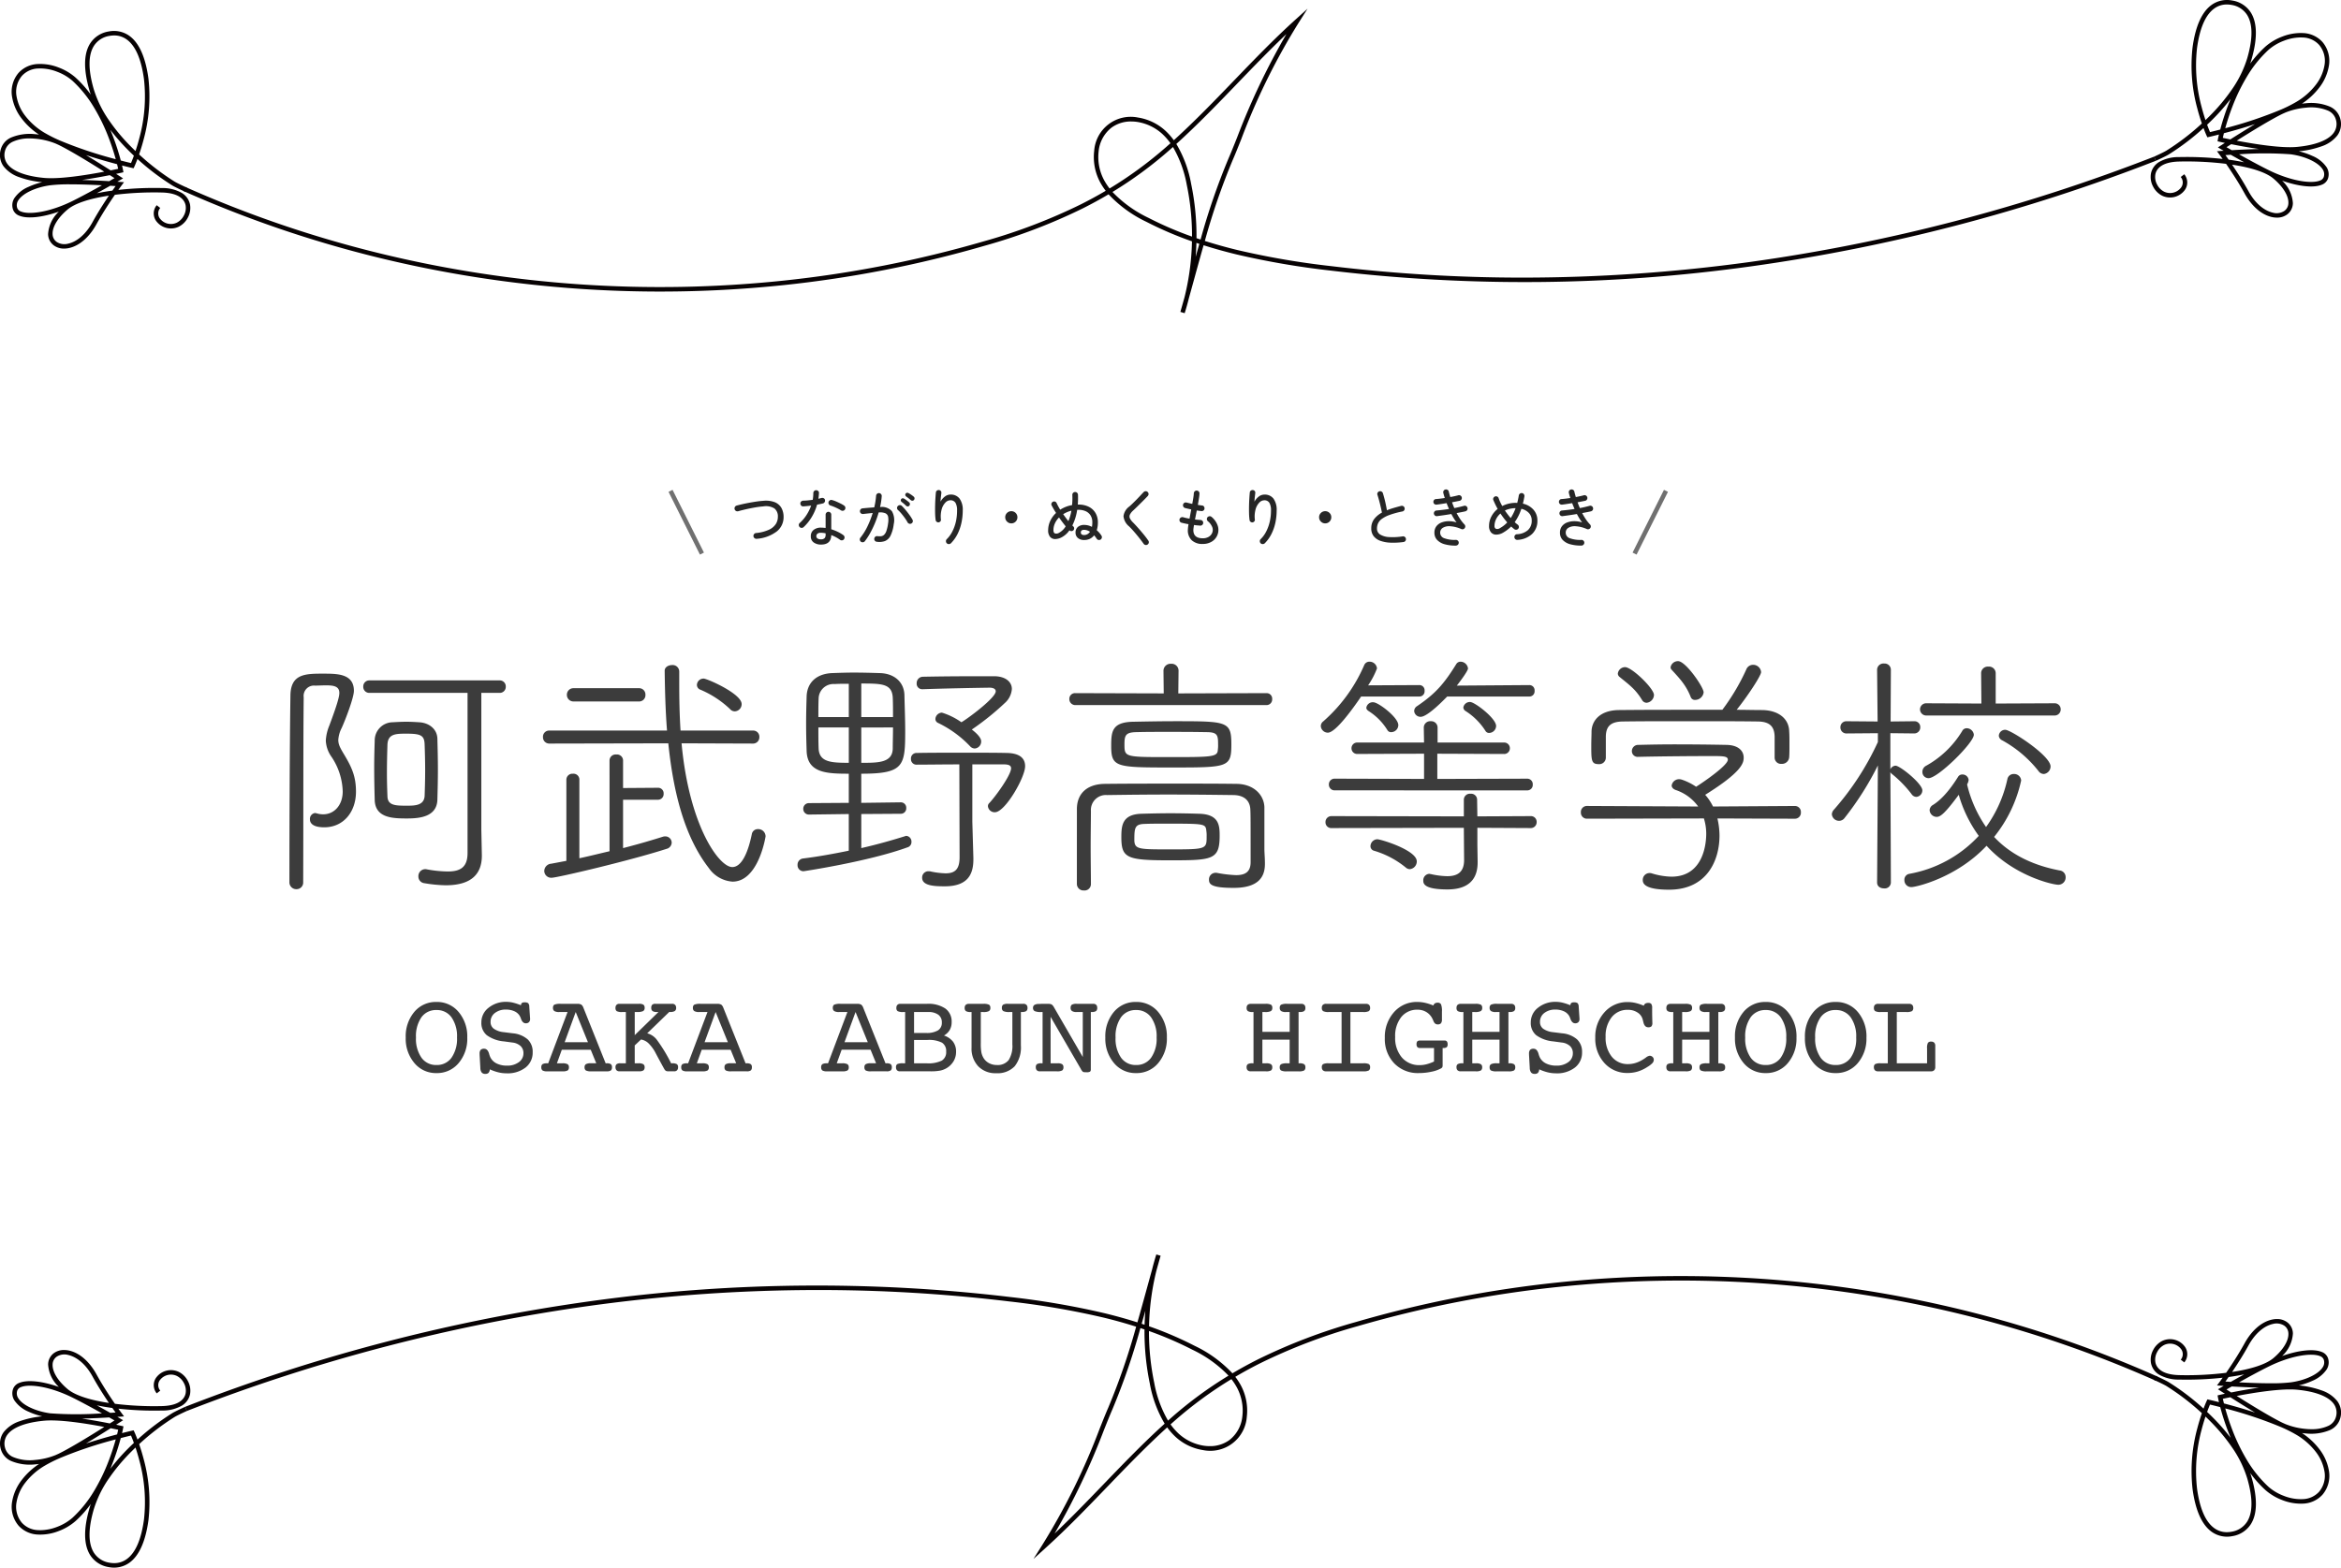 <svg xmlns="http://www.w3.org/2000/svg" xmlns:xlink="http://www.w3.org/1999/xlink" width="522.094" height="349.719" viewBox="0 0 522.094 349.719">
  <defs>
    <clipPath id="clip-path">
      <rect id="長方形_1015" data-name="長方形 1015" width="522.093" height="69.867" transform="translate(0 0)" fill="none"/>
    </clipPath>
  </defs>
  <g id="グループ_3108" data-name="グループ 3108" transform="translate(-698.953 -410)">
    <g id="グループ_3020" data-name="グループ 3020">
      <path id="パス_3682" data-name="パス 3682" d="M6.23-.518a.667.667,0,0,1-.483-.133.637.637,0,0,1-.259-.427.651.651,0,0,1,.14-.49.618.618,0,0,1,.434-.238,8.957,8.957,0,0,0,2.884-.735,3.613,3.613,0,0,0,1.526-1.267,2.966,2.966,0,0,0,.462-1.6,2.253,2.253,0,0,0-.756-1.876,3.59,3.59,0,0,0-2.506-.462,17.976,17.976,0,0,0-1.82.231q-1.008.175-2,.4t-1.764.448a.626.626,0,0,1-.49-.063.62.62,0,0,1-.308-.4.626.626,0,0,1,.063-.49.617.617,0,0,1,.385-.308q.6-.168,1.351-.336t1.554-.315q.805-.147,1.575-.259T7.63-8.988a5.619,5.619,0,0,1,2.59.294,2.983,2.983,0,0,1,1.5,1.274,4.071,4.071,0,0,1,.49,2.058,4.038,4.038,0,0,1-1.491,3.178A8.387,8.387,0,0,1,6.23-.518ZM20.552.77a2.731,2.731,0,0,1-1.61-.462,1.611,1.611,0,0,1-.658-1.414A1.706,1.706,0,0,1,18.907-2.5a2.535,2.535,0,0,1,1.659-.511q.252,0,.5.021t.518.049V-5.908a.616.616,0,0,1,.182-.441.6.6,0,0,1,.448-.189.6.6,0,0,1,.448.189.616.616,0,0,1,.182.441v3.262a10.14,10.14,0,0,1,1.47.581,8.032,8.032,0,0,1,1.232.735.616.616,0,0,1,.252.413.643.643,0,0,1-.112.483.572.572,0,0,1-.406.252.613.613,0,0,1-.476-.112,8.049,8.049,0,0,0-1.96-1.05Q22.806.77,20.552.77ZM16.674-3.122a.627.627,0,0,1-.441.168.6.6,0,0,1-.441-.182.676.676,0,0,1-.189-.455.558.558,0,0,1,.189-.441,8.618,8.618,0,0,0,1.533-1.8,10,10,0,0,0,1.029-2.093q-.462.056-.9.1t-.833.07a.608.608,0,0,1-.49-.175.686.686,0,0,1-.182-.5.575.575,0,0,1,.2-.427.8.8,0,0,1,.5-.175,9.413,9.413,0,0,0,.98-.056q.532-.056,1.078-.126.07-.392.1-.77t.035-.742a.609.609,0,0,1,.182-.448.609.609,0,0,1,.448-.182.657.657,0,0,1,.462.182.508.508,0,0,1,.168.448q-.014.322-.049.637t-.077.637q.364-.084.672-.168a.719.719,0,0,1,.5.042.525.525,0,0,1,.294.406.625.625,0,0,1-.091.49.625.625,0,0,1-.4.28q-.28.07-.6.133l-.672.133a11.293,11.293,0,0,1-1.2,2.772A10.11,10.11,0,0,1,16.674-3.122ZM25-6.874a7.272,7.272,0,0,0-.7-.392q-.42-.21-.854-.392t-.756-.28a.634.634,0,0,1-.385-.287.639.639,0,0,1-.077-.483.654.654,0,0,1,.294-.392A.573.573,0,0,1,23-9.17a5.807,5.807,0,0,1,.924.322q.518.224,1.008.469a5.976,5.976,0,0,1,.784.455.616.616,0,0,1,.266.4.6.6,0,0,1-.1.483.6.6,0,0,1-.406.266A.665.665,0,0,1,25-6.874ZM20.552-.406a1.041,1.041,0,0,0,.805-.259,1.113,1.113,0,0,0,.231-.763v-.308a4.612,4.612,0,0,0-1.036-.126,1.175,1.175,0,0,0-.8.217.7.7,0,0,0-.238.539.623.623,0,0,0,.238.5A1.266,1.266,0,0,0,20.552-.406ZM32.984.14A.6.6,0,0,1,32.557-.1a.575.575,0,0,1-.119-.462.6.6,0,0,1,.231-.427.578.578,0,0,1,.469-.119,3.419,3.419,0,0,0,.812.014,1.2,1.2,0,0,0,.665-.308,2.145,2.145,0,0,0,.525-.875,8.642,8.642,0,0,0,.378-1.7,4.285,4.285,0,0,0,.007-1.449,1.083,1.083,0,0,0-.616-.791A3.176,3.176,0,0,0,33.418-6.4a21.728,21.728,0,0,1-.791,2.282,22.244,22.244,0,0,1-1.043,2.205A14.229,14.229,0,0,1,30.338.014a.613.613,0,0,1-.427.238.649.649,0,0,1-.469-.126A.66.66,0,0,1,29.211-.3a.6.6,0,0,1,.133-.469,12.758,12.758,0,0,0,1.6-2.576,20.875,20.875,0,0,0,1.141-2.94l-1.05.112q-.532.056-1.092.126a.691.691,0,0,1-.469-.14.58.58,0,0,1-.231-.42.622.622,0,0,1,.133-.469.6.6,0,0,1,.427-.231q.658-.07,1.33-.126t1.3-.1q.168-.7.266-1.358t.14-1.218a.612.612,0,0,1,.21-.441.6.6,0,0,1,.448-.161.612.612,0,0,1,.441.21.619.619,0,0,1,.161.462A15.113,15.113,0,0,1,33.726-7.6a2.99,2.99,0,0,1,2.646.931,4.031,4.031,0,0,1,.406,2.877,8.124,8.124,0,0,1-.714,2.569,2.438,2.438,0,0,1-1.232,1.2A3.708,3.708,0,0,1,32.984.14Zm7.728-4.074a.585.585,0,0,1-.476.049.628.628,0,0,1-.378-.3,8.382,8.382,0,0,0-.616-.98q-.364-.5-.756-.973a7.577,7.577,0,0,0-.77-.8.61.61,0,0,1-.2-.434.564.564,0,0,1,.168-.448.636.636,0,0,1,.448-.21.564.564,0,0,1,.448.168,11.638,11.638,0,0,1,.854.931q.448.539.854,1.1a9.673,9.673,0,0,1,.672,1.05.605.605,0,0,1,.056.476A.593.593,0,0,1,40.712-3.934ZM39.536-7.882q-.224-.224-.483-.448t-.511-.406a.512.512,0,0,1-.182-.294.409.409,0,0,1,.084-.35.4.4,0,0,1,.315-.175.652.652,0,0,1,.371.105,4.968,4.968,0,0,1,.546.371q.322.245.546.441a.484.484,0,0,1,.161.357.506.506,0,0,1-.133.371.437.437,0,0,1-.35.168A.523.523,0,0,1,39.536-7.882Zm1.05-1.26a11.735,11.735,0,0,0-1.036-.812.547.547,0,0,1-.189-.287.4.4,0,0,1,.063-.343.435.435,0,0,1,.315-.2.573.573,0,0,1,.371.091,6.184,6.184,0,0,1,.567.35,5.825,5.825,0,0,1,.553.42.488.488,0,0,1,.182.357A.512.512,0,0,1,41.3-9.2a.444.444,0,0,1-.343.182A.483.483,0,0,1,40.586-9.142ZM48.622.49a.626.626,0,0,1-.2-.462.6.6,0,0,1,.175-.462,6.433,6.433,0,0,0,1.2-1.624,9.193,9.193,0,0,0,.819-2.2A10.974,10.974,0,0,0,50.9-6.832a3.268,3.268,0,0,0-.357-1.722,1.281,1.281,0,0,0-1.169-.56,1.555,1.555,0,0,0-1.092.532,3.477,3.477,0,0,0-.819,1.5,5.96,5.96,0,0,0-.161,2.268.517.517,0,0,1-.133.42.612.612,0,0,1-.4.21.619.619,0,0,1-.42-.133.534.534,0,0,1-.224-.371,12.853,12.853,0,0,1-.119-1.526q-.021-.854,0-1.729t.07-1.645q.049-.77.1-1.274a.569.569,0,0,1,.231-.406.615.615,0,0,1,.455-.126.545.545,0,0,1,.413.217.556.556,0,0,1,.119.455q-.042.35-.1.868t-.084,1.05a3.548,3.548,0,0,1,.987-1.155,2.036,2.036,0,0,1,1.225-.427,2.433,2.433,0,0,1,2.037.9,4.242,4.242,0,0,1,.707,2.653,12.868,12.868,0,0,1-.294,2.758A10.364,10.364,0,0,1,51-1.575,8.157,8.157,0,0,1,49.546.462a.669.669,0,0,1-.455.2A.616.616,0,0,1,48.622.49ZM63-3.962a1.308,1.308,0,0,1-.959-.4,1.308,1.308,0,0,1-.4-.959,1.3,1.3,0,0,1,.4-.966A1.319,1.319,0,0,1,63-6.678a1.313,1.313,0,0,1,.966.392,1.313,1.313,0,0,1,.392.966,1.319,1.319,0,0,1-.392.959A1.3,1.3,0,0,1,63-3.962ZM79.254-.252a2.063,2.063,0,0,1-1.421-.455,1.526,1.526,0,0,1-.511-1.2,1.581,1.581,0,0,1,.518-1.253A2.135,2.135,0,0,1,79.3-3.612a3.632,3.632,0,0,1,1.68.434,5.411,5.411,0,0,0,.084-.994,2.869,2.869,0,0,0-.4-1.575,2.446,2.446,0,0,0-1.092-.931,3.84,3.84,0,0,0-1.575-.308H77.84a.787.787,0,0,0-.154.014,11.6,11.6,0,0,1-1.078,3.486q.056.056.1.1T76.8-3.3a.575.575,0,0,1,.21.42.613.613,0,0,1-.154.448.622.622,0,0,1-.42.2.566.566,0,0,1-.448-.161l-.028-.014a4.9,4.9,0,0,1-1.582,1.47,3.277,3.277,0,0,1-1.575.476,1.467,1.467,0,0,1-1.155-.49,2.184,2.184,0,0,1-.434-1.484,4.925,4.925,0,0,1,.455-2.044,5.628,5.628,0,0,1,1.309-1.806q-.308-.476-.56-.91t-.434-.784a.566.566,0,0,1-.014-.476.6.6,0,0,1,.322-.336.585.585,0,0,1,.476-.021.57.57,0,0,1,.336.329q.14.308.343.686t.455.784a7.643,7.643,0,0,1,1.232-.63,6.7,6.7,0,0,1,1.414-.392q.056-.532.07-1.1T76.608-10.3a.6.6,0,0,1,.161-.455.623.623,0,0,1,.441-.2.585.585,0,0,1,.455.168.633.633,0,0,1,.2.434,18.907,18.907,0,0,1-.042,2.2h.168a4.986,4.986,0,0,1,2.282.49,3.587,3.587,0,0,1,1.5,1.386,4.064,4.064,0,0,1,.532,2.114,5.435,5.435,0,0,1-.252,1.722,7.138,7.138,0,0,1,.56.567,4.813,4.813,0,0,1,.476.637.585.585,0,0,1,.1.476.668.668,0,0,1-.266.406.652.652,0,0,1-.483.091.579.579,0,0,1-.4-.273q-.14-.21-.28-.4a4.429,4.429,0,0,0-.294-.357,2.683,2.683,0,0,1-.952.777A2.838,2.838,0,0,1,79.254-.252ZM73.668-1.876A3.909,3.909,0,0,0,75.124-3.3q-.364-.448-.742-.952T73.64-5.278a4.489,4.489,0,0,0-.91,1.3,3.632,3.632,0,0,0-.336,1.54q0,.574.343.721A1.12,1.12,0,0,0,73.668-1.876Zm2.058-2.59a9.935,9.935,0,0,0,.385-1.078A10.607,10.607,0,0,0,76.4-6.79a6.086,6.086,0,0,0-1.834.784q.28.392.574.791T75.726-4.466Zm3.528,3.108a1.451,1.451,0,0,0,.7-.182,1.711,1.711,0,0,0,.588-.546,2.4,2.4,0,0,0-1.3-.434q-.742,0-.742.588a.521.521,0,0,0,.182.42A.879.879,0,0,0,79.254-1.358ZM93.394.756a.633.633,0,0,1-.469.1A.616.616,0,0,1,92.512.6q-.476-.672-1.05-1.393T90.314-2.17Q89.74-2.828,89.25-3.3a3.341,3.341,0,0,1-1.232-2.261,3.14,3.14,0,0,1,1.3-2.163q.308-.266.721-.665t.854-.847q.441-.448.861-.9t.756-.8a.611.611,0,0,1,.448-.2.586.586,0,0,1,.448.175.6.6,0,0,1,.2.441.622.622,0,0,1-.175.455q-.49.518-1.1,1.127T91.154-7.77q-.574.56-.994.952a3.091,3.091,0,0,0-.714.91.952.952,0,0,0-.007.805,3.333,3.333,0,0,0,.679.917q.49.49,1.113,1.19T92.47-1.547q.616.749,1.078,1.421a.6.6,0,0,1,.112.469A.6.6,0,0,1,93.394.756ZM105.7.63a3.39,3.39,0,0,1-2.478-.84,3.037,3.037,0,0,1-.854-2.268,9.888,9.888,0,0,1,.154-1.3q-.434-.07-.847-.161t-.735-.175a.569.569,0,0,1-.371-.308.664.664,0,0,1-.049-.49.651.651,0,0,1,.315-.364.624.624,0,0,1,.483-.056q.28.084.651.168t.777.154q.084-.49.182-1.015t.2-1.043q-.392-.084-.756-.168t-.63-.154a.6.6,0,0,1-.378-.3.624.624,0,0,1-.056-.483.6.6,0,0,1,.294-.378.605.605,0,0,1,.476-.056q.238.056.574.14t.7.154q.14-.742.238-1.365a8.886,8.886,0,0,0,.112-1,.612.612,0,0,1,.21-.441.6.6,0,0,1,.448-.161.612.612,0,0,1,.441.21.619.619,0,0,1,.161.462,9.251,9.251,0,0,1-.119,1.071q-.1.665-.245,1.449.266.056.511.084t.427.056a.53.53,0,0,1,.42.224.661.661,0,0,1,.126.476.58.58,0,0,1-.231.42.638.638,0,0,1-.469.126l-.483-.063q-.259-.035-.539-.077-.1.518-.2,1.029t-.2.987q.35.042.658.063t.574.049a.623.623,0,0,1,.441.2.6.6,0,0,1,.161.455.612.612,0,0,1-.21.441.619.619,0,0,1-.462.161q-.308-.028-.665-.056T103.74-3.6q-.056.378-.1.665a3.324,3.324,0,0,0-.042.455q0,1.848,2.1,1.848a2.476,2.476,0,0,0,1.351-.35,1.821,1.821,0,0,0,.763-.91,1.715,1.715,0,0,0-.021-1.281,3.274,3.274,0,0,0-.959-1.267.656.656,0,0,1-.217-.441.6.6,0,0,1,.147-.455.656.656,0,0,1,.441-.217.6.6,0,0,1,.455.147,4.377,4.377,0,0,1,1.351,1.9A2.986,2.986,0,0,1,109-1.456,3.009,3.009,0,0,1,107.779.063,3.739,3.739,0,0,1,105.7.63ZM118.622.49a.626.626,0,0,1-.2-.462.6.6,0,0,1,.175-.462,6.433,6.433,0,0,0,1.2-1.624,9.193,9.193,0,0,0,.819-2.2,10.974,10.974,0,0,0,.294-2.569,3.268,3.268,0,0,0-.357-1.722,1.281,1.281,0,0,0-1.169-.56,1.555,1.555,0,0,0-1.092.532,3.477,3.477,0,0,0-.819,1.5,5.96,5.96,0,0,0-.161,2.268.517.517,0,0,1-.133.42.612.612,0,0,1-.4.21.619.619,0,0,1-.42-.133.534.534,0,0,1-.224-.371,12.854,12.854,0,0,1-.119-1.526q-.021-.854,0-1.729t.07-1.645q.049-.77.1-1.274a.569.569,0,0,1,.231-.406.615.615,0,0,1,.455-.126.545.545,0,0,1,.413.217.556.556,0,0,1,.119.455q-.042.35-.1.868t-.084,1.05a3.548,3.548,0,0,1,.987-1.155,2.036,2.036,0,0,1,1.225-.427,2.433,2.433,0,0,1,2.037.9,4.242,4.242,0,0,1,.707,2.653,12.869,12.869,0,0,1-.294,2.758,10.364,10.364,0,0,1-.882,2.5A8.157,8.157,0,0,1,119.546.462a.668.668,0,0,1-.455.2A.616.616,0,0,1,118.622.49ZM133-3.962a1.308,1.308,0,0,1-.959-.4,1.308,1.308,0,0,1-.4-.959,1.3,1.3,0,0,1,.4-.966A1.319,1.319,0,0,1,133-6.678a1.313,1.313,0,0,1,.966.392,1.313,1.313,0,0,1,.392.966,1.319,1.319,0,0,1-.392.959A1.3,1.3,0,0,1,133-3.962ZM150.458.2a17.048,17.048,0,0,1-2.821.147,7.664,7.664,0,0,1-2.289-.4,3.319,3.319,0,0,1-1.526-1.036,2.746,2.746,0,0,1-.546-1.764,3.312,3.312,0,0,1,.644-2.065,5.431,5.431,0,0,1,1.736-1.449q-.112-.574-.287-1.323T145-9.156q-.2-.714-.35-1.176a.568.568,0,0,1,.049-.483.622.622,0,0,1,.385-.3.613.613,0,0,1,.469.049.622.622,0,0,1,.315.371q.28.9.511,1.89t.385,1.918q.7-.28,1.512-.518t1.68-.462a.615.615,0,0,1,.476.084.606.606,0,0,1,.28.406.615.615,0,0,1-.084.476.6.6,0,0,1-.392.28,19.481,19.481,0,0,0-2.891.784,6.787,6.787,0,0,0-1.722.889,2.614,2.614,0,0,0-.84,1,2.782,2.782,0,0,0-.231,1.12,1.528,1.528,0,0,0,.721,1.365,4.244,4.244,0,0,0,2.016.56,14.237,14.237,0,0,0,3.017-.161.622.622,0,0,1,.462.133A.585.585,0,0,1,151-.518a.6.6,0,0,1-.119.476A.6.6,0,0,1,150.458.2Zm11.7.8A8.84,8.84,0,0,1,159.656.7a3.606,3.606,0,0,1-1.687-.959,2.276,2.276,0,0,1-.609-1.617,2.293,2.293,0,0,1,.434-1.435,2.606,2.606,0,0,1,1.155-.847,4.475,4.475,0,0,1,1.6-.287,5.629,5.629,0,0,1,1.757.273,9.4,9.4,0,0,1-.6-.868q-.294-.476-.574-1.008-.812.14-1.638.259t-1.568.217a.574.574,0,0,1-.462-.147.664.664,0,0,1-.224-.441.633.633,0,0,1,.154-.462.589.589,0,0,1,.434-.21q.616-.056,1.33-.14t1.456-.2q-.14-.322-.28-.651t-.252-.651l-1.2.189q-.588.091-1.05.147a.622.622,0,0,1-.469-.133.593.593,0,0,1-.231-.413.644.644,0,0,1,.133-.476.551.551,0,0,1,.427-.224q.406-.028.917-.091t1.071-.147a10.618,10.618,0,0,1-.336-1.12.607.607,0,0,1,.063-.483.572.572,0,0,1,.385-.287.607.607,0,0,1,.483.063.572.572,0,0,1,.287.385q.07.308.154.609t.182.623q.518-.1.98-.2t.812-.2a.577.577,0,0,1,.483.077.619.619,0,0,1,.287.4.615.615,0,0,1-.084.476.6.6,0,0,1-.392.28l-.777.154-.917.182q.112.322.238.644t.266.644q.616-.112,1.169-.245t1.015-.259a.573.573,0,0,1,.476.07.606.606,0,0,1,.28.406.555.555,0,0,1-.07.469.665.665,0,0,1-.406.287q-.35.084-.861.182l-1.085.21a13.767,13.767,0,0,0,.819,1.379,8.447,8.447,0,0,0,.931,1.155.65.65,0,0,1,.175.385.633.633,0,0,1-.105.413.646.646,0,0,1-.343.252.571.571,0,0,1-.413-.014,7.312,7.312,0,0,0-2.506-.637,2.758,2.758,0,0,0-1.645.357,1.246,1.246,0,0,0-.581,1.092,1.3,1.3,0,0,0,.945,1.239,6.616,6.616,0,0,0,2.555.357.632.632,0,0,1,.455.182.6.6,0,0,1,.189.448A.622.622,0,0,1,162.6.8.635.635,0,0,1,162.162.994ZM175.868-.28a.61.61,0,0,1-.455-.154.65.65,0,0,1-.217-.434.649.649,0,0,1,.147-.462.566.566,0,0,1,.427-.21,3.962,3.962,0,0,0,2.436-.91,2.764,2.764,0,0,0,.854-2.142,2.365,2.365,0,0,0-.637-1.694,3.324,3.324,0,0,0-1.673-.924,11.267,11.267,0,0,1-1.484,2.982q.168.154.336.294t.322.252a.6.6,0,0,1,.259.406.591.591,0,0,1-.1.476.616.616,0,0,1-.413.252.633.633,0,0,1-.469-.1q-.182-.14-.364-.294t-.364-.322a8.388,8.388,0,0,1-1.82,1.386,3.063,3.063,0,0,1-1.54.427,1.49,1.49,0,0,1-1.141-.518,2.118,2.118,0,0,1-.427-1.421,4.468,4.468,0,0,1,.518-2.107,5.244,5.244,0,0,1,1.4-1.687q-.28-.5-.525-1.008t-.441-.98a.536.536,0,0,1,.028-.476.646.646,0,0,1,.364-.322.618.618,0,0,1,.49.035.569.569,0,0,1,.308.371q.14.406.343.847t.455.889a6.6,6.6,0,0,1,1.421-.525,6.585,6.585,0,0,1,1.589-.189q.084,0,.168.007t.168.007q.1-.392.189-.812t.161-.854a.612.612,0,0,1,.252-.406.613.613,0,0,1,.476-.112.6.6,0,0,1,.406.259.61.61,0,0,1,.112.469q-.07.434-.154.833t-.182.791a4.362,4.362,0,0,1,2.359,1.351,3.544,3.544,0,0,1,.875,2.415,3.982,3.982,0,0,1-1.183,3A5.137,5.137,0,0,1,175.868-.28ZM171.99-2.912a6.415,6.415,0,0,0,1.61-1.26q-.392-.448-.777-.952t-.735-1.036a3.9,3.9,0,0,0-.987,1.288,3.448,3.448,0,0,0-.343,1.484.646.646,0,0,0,.315.637A1.035,1.035,0,0,0,171.99-2.912Zm2.38-2.226a10.618,10.618,0,0,0,1.092-2.212,5.584,5.584,0,0,0-1.281.14,5.536,5.536,0,0,0-1.1.378A19.608,19.608,0,0,0,174.37-5.138ZM190.162.994A8.84,8.84,0,0,1,187.656.7a3.606,3.606,0,0,1-1.687-.959,2.276,2.276,0,0,1-.609-1.617,2.293,2.293,0,0,1,.434-1.435,2.606,2.606,0,0,1,1.155-.847,4.475,4.475,0,0,1,1.6-.287,5.629,5.629,0,0,1,1.757.273,9.4,9.4,0,0,1-.6-.868q-.294-.476-.574-1.008-.812.14-1.638.259t-1.568.217a.574.574,0,0,1-.462-.147.664.664,0,0,1-.224-.441.633.633,0,0,1,.154-.462.589.589,0,0,1,.434-.21q.616-.056,1.33-.14t1.456-.2q-.14-.322-.28-.651t-.252-.651l-1.2.189q-.588.091-1.05.147a.622.622,0,0,1-.469-.133.593.593,0,0,1-.231-.413.644.644,0,0,1,.133-.476.551.551,0,0,1,.427-.224q.406-.028.917-.091t1.071-.147a10.618,10.618,0,0,1-.336-1.12.607.607,0,0,1,.063-.483.572.572,0,0,1,.385-.287.607.607,0,0,1,.483.063.572.572,0,0,1,.287.385q.07.308.154.609t.182.623q.518-.1.98-.2t.812-.2a.577.577,0,0,1,.483.077.619.619,0,0,1,.287.4.615.615,0,0,1-.084.476.6.6,0,0,1-.392.28l-.777.154-.917.182q.112.322.238.644t.266.644q.616-.112,1.169-.245t1.015-.259a.573.573,0,0,1,.476.07.606.606,0,0,1,.28.406.555.555,0,0,1-.07.469.665.665,0,0,1-.406.287q-.35.084-.861.182l-1.085.21a13.767,13.767,0,0,0,.819,1.379,8.447,8.447,0,0,0,.931,1.155.65.65,0,0,1,.175.385.633.633,0,0,1-.105.413.646.646,0,0,1-.343.252.571.571,0,0,1-.413-.014,7.312,7.312,0,0,0-2.506-.637,2.758,2.758,0,0,0-1.645.357,1.246,1.246,0,0,0-.581,1.092,1.3,1.3,0,0,0,.945,1.239,6.616,6.616,0,0,0,2.555.357.632.632,0,0,1,.455.182.6.6,0,0,1,.189.448A.622.622,0,0,1,190.6.8.635.635,0,0,1,190.162.994Z" transform="translate(861.5 530.719)" fill="#262626"/>
      <path id="パス_3681" data-name="パス 3681" d="M39.5-16.588c.058-2.088.116-4.408.116-6.728s-.058-4.7-.116-6.9c-.058-2.146-1.856-3.538-4.06-3.654-.87-.058-1.856-.116-2.9-.116-.986,0-2.03.058-3.074.116a4.047,4.047,0,0,0-3.944,4.06c-.058,1.914-.116,3.944-.116,6.032,0,2.494.058,5.046.116,7.25.116,4.06,4.118,4.118,7.25,4.118C35.5-12.412,39.382-12.76,39.5-16.588ZM6.728-39.962C6.554-28.71,6.5-8.932,6.5,1.8A1.52,1.52,0,0,0,8.062,3.364,1.476,1.476,0,0,0,9.57,1.8c.058-13.862,0-31.61.116-41.238a2.3,2.3,0,0,1,2.494-2.61c.7,0,1.624-.058,2.494-.058,1.624,0,2.958.174,2.958,1.682,0,.87-.522,2.726-2.262,7.366a9.883,9.883,0,0,0-.754,3.306,6.769,6.769,0,0,0,1.276,3.6,14.516,14.516,0,0,1,2.494,7.714c0,3.016-1.856,5.1-4.35,5.1a4.779,4.779,0,0,1-1.508-.232,2.512,2.512,0,0,1-.29-.058,1.32,1.32,0,0,0-1.16,1.45c0,.58.348,1.74,3.19,1.74,4.292,0,7.076-3.422,7.076-7.946,0-3.306-.87-5.336-2.61-8.236-.87-1.45-1.334-2.262-1.334-3.306a6.713,6.713,0,0,1,.754-2.668c.87-1.914,2.726-6.786,2.726-8.294,0-3.828-3.712-3.828-6.844-3.828C10.034-44.718,6.844-44.66,6.728-39.962ZM46.226-4.7c0,3.19-1.624,4.118-4.408,4.118A26.883,26.883,0,0,1,36.946-1.1h-.232A1.551,1.551,0,0,0,35.264.522,1.487,1.487,0,0,0,36.6,2.03a31.111,31.111,0,0,0,4.756.464c6.09,0,8.062-2.842,8.062-6.612v-.116L49.3-9.976v-30.45h4.06a1.337,1.337,0,0,0,1.392-1.392A1.337,1.337,0,0,0,53.36-43.21h-29a1.337,1.337,0,0,0-1.392,1.392,1.337,1.337,0,0,0,1.392,1.392H46.226Zm-9.57-12.76c-.116,2.088-2.03,2.2-3.828,2.2-2.61,0-4.408,0-4.466-2.088-.058-1.508-.116-3.306-.116-5.162,0-2.2.058-4.466.116-6.38.116-2.378,1.8-2.436,4.176-2.436,3.248,0,4.06.348,4.118,2.436.058,1.682.116,3.712.116,5.684C36.772-21.17,36.714-19.2,36.656-17.458Zm73.2-11.658a1.4,1.4,0,0,0,1.45-1.45,1.367,1.367,0,0,0-1.45-1.45H93.728c-.232-3.6-.29-7.076-.29-10.324v-2.842a1.459,1.459,0,0,0-1.566-1.45c-.87,0-1.682.464-1.682,1.276.058,4.408.174,8.874.522,13.34H64.5a1.367,1.367,0,0,0-1.45,1.45,1.4,1.4,0,0,0,1.45,1.45L91-29.174c1.1,10.73,3.538,20.764,9.048,27.84a7,7,0,0,0,5.278,3.016c5.8,0,7.366-10.034,7.366-10.092a1.63,1.63,0,0,0-1.682-1.624,1.357,1.357,0,0,0-1.392,1.16c-.87,4.234-2.32,7.308-4.35,7.308-2.958,0-9.628-9.222-11.31-27.608ZM77.894-5.1c-2.262.522-4.524,1.1-6.728,1.566V-21.054a1.307,1.307,0,0,0-1.45-1.334,1.336,1.336,0,0,0-1.45,1.334v18.1L64.9-2.32A1.667,1.667,0,0,0,63.336-.7,1.545,1.545,0,0,0,65.018.812c1.16,0,17.284-3.77,25.578-6.438a1.488,1.488,0,0,0,1.16-1.392A1.411,1.411,0,0,0,90.364-8.41a1.606,1.606,0,0,0-.522.058c-2.03.638-5.278,1.624-8.932,2.552V-16.588h7.772a1.26,1.26,0,0,0,1.276-1.334,1.231,1.231,0,0,0-1.276-1.334L80.91-19.2v-6.148A1.355,1.355,0,0,0,79.4-26.68a1.355,1.355,0,0,0-1.508,1.334Zm6.554-33.408A1.412,1.412,0,0,0,85.9-40.02a1.4,1.4,0,0,0-1.45-1.45H69.89a1.447,1.447,0,0,0-1.508,1.45,1.46,1.46,0,0,0,1.508,1.508Zm21.4,2.2a1.6,1.6,0,0,0,1.508-1.624c0-2.32-7.714-5.684-8.468-5.684a1.478,1.478,0,0,0-1.508,1.392,1.14,1.14,0,0,0,.812,1.1,22.064,22.064,0,0,1,6.554,4.292A1.406,1.406,0,0,0,105.85-36.308Zm37,22.852a1.2,1.2,0,0,0,1.218-1.276,1.2,1.2,0,0,0-1.218-1.276l-8.816.116v-6.5c9.512,0,9.8-1.74,9.8-9.512,0-2.668-.116-5.51-.174-8.12-.116-2.784-2.2-4.7-5.394-4.814-1.914-.058-3.886-.116-5.858-.116-1.682,0-3.306.058-4.93.116-3.48.174-5.51,2.146-5.626,5.162-.058,1.856-.116,4-.116,6.148s.058,4.234.116,6.09c.174,4.872,4.466,5.046,9.4,5.046v6.5l-8.874.058a1.249,1.249,0,0,0-1.276,1.276,1.249,1.249,0,0,0,1.276,1.276l8.874-.116V-5.22c-3.422.7-6.9,1.334-10.208,1.74a1.387,1.387,0,0,0-1.218,1.45,1.324,1.324,0,0,0,1.334,1.392c.058,0,14.442-2.146,23.2-5.336a1.211,1.211,0,0,0,.87-1.218,1.278,1.278,0,0,0-1.1-1.334.523.523,0,0,0-.29.058c-2.784.87-6.206,1.856-9.8,2.668v-7.6ZM155.962-3.77c0,2.726-1.044,3.6-3.132,3.6a17.97,17.97,0,0,1-3.538-.464H149A1.386,1.386,0,0,0,147.61.812c0,1.8,2.726,1.914,5.046,1.914,5.162,0,6.38-2.726,6.38-5.974v-.406l-.232-8V-24.476h7.018c1.16,0,1.624.29,1.624.87,0,1.508-3.48,6.322-4.872,7.772a.919.919,0,0,0-.29.7A1.489,1.489,0,0,0,163.85-13.8c2.262,0,6.728-7.772,6.728-10.266,0-1.914-1.392-2.9-4.06-2.958-2.262-.058-5.974-.058-9.8-.058s-7.714,0-10.324.058a1.231,1.231,0,0,0-1.276,1.334,1.215,1.215,0,0,0,1.276,1.276c2.2,0,5.858-.058,9.512-.058Zm-8.294-37.468c4.988-.174,10.9-.29,14.964-.348.87,0,1.392.29,1.392.812,0,1.45-6.148,6.032-7.656,6.9a15.369,15.369,0,0,0-4.35-2.146,1.506,1.506,0,0,0-1.45,1.392.957.957,0,0,0,.522.87,24.345,24.345,0,0,1,7.192,5.22,1.5,1.5,0,0,0,1.044.522,1.554,1.554,0,0,0,1.45-1.624c0-.986-1.624-2.262-2.088-2.61a59.845,59.845,0,0,0,7.366-5.916A4.621,4.621,0,0,0,167.62-41.3c0-1.566-1.392-2.842-4-2.842-5.626,0-10.034,0-15.892.116a1.406,1.406,0,0,0-1.334,1.45,1.218,1.218,0,0,0,1.218,1.334Zm-6.554,8.526c0,1.682-.058,3.364-.058,4.7-.058,3.19-3.248,3.19-7.018,3.19v-7.888Zm-9.86,7.888c-4,0-6.554-.174-6.728-3.132-.058-1.508-.058-3.132-.058-4.756h6.786Zm2.784-10.208v-7.482c4.64,0,6.844.058,7.018,3.132.058,1.218.058,2.784.058,4.35Zm-2.784,0h-6.786c0-1.508,0-2.9.058-4.176a3.308,3.308,0,0,1,3.538-3.19c.986-.058,2.088-.058,3.19-.058Zm85.318,6.09c0-5.1-.87-5.162-12.47-5.162-3.074,0-6.148.058-9.28.116-4.872.058-5.046,2.146-5.046,5.394,0,4.756,1.044,4.814,13.34,4.814C215.876-23.78,216.572-23.78,216.572-28.942ZM182.12,2.2a1.459,1.459,0,0,0,1.566,1.45,1.418,1.418,0,0,0,1.566-1.392c0-2.32-.058-5.336-.058-8.352,0-2.958.058-5.916.058-8a3.335,3.335,0,0,1,3.6-3.538c4.118-.058,8.816-.116,13.688-.116,4.93,0,9.918.058,14.558.116,2.32.058,3.654,1.218,3.712,3.306.058,1.218.058,2.552.058,11.658,0,2.2-1.218,2.9-3.248,2.9a27.349,27.349,0,0,1-4.35-.522h-.232a1.463,1.463,0,0,0-1.45,1.566c0,1.044.638,1.8,5.51,1.8,5.684,0,6.96-2.61,6.96-5.336v-.174c0-1.16-.116-2.378-.116-3.132v-9.4c-.116-2.726-2.378-5.1-6.148-5.162-4.292-.058-8.642-.058-12.876-.058-5.8,0-11.426,0-16.588.058-4.118.058-6.206,2.32-6.206,5.626ZM213.962-8.584c0-2.2-.116-4.7-4.408-4.872-1.856-.058-4.176-.116-6.554-.116-2.32,0-4.64.058-6.612.116-4.176.174-4.35,2.668-4.35,5.22,0,4.7,1.218,5.162,10.9,5.162C212.4-3.074,213.962-3.19,213.962-8.584ZM224.4-37.7a1.26,1.26,0,0,0,1.276-1.334,1.231,1.231,0,0,0-1.276-1.334l-19.662.058.058-5.1a1.54,1.54,0,0,0-1.682-1.508,1.572,1.572,0,0,0-1.682,1.508l.058,5.1-19.72-.058a1.264,1.264,0,0,0-1.334,1.276A1.337,1.337,0,0,0,181.83-37.7Zm-10.846,9.976C213.5-26.1,212.164-26.1,202.594-26.1c-9.86,0-9.86,0-9.86-2.9,0-1.972.29-2.61,2.61-2.668,2.2-.058,4.408-.058,6.612-.058,3.016,0,6.032,0,9.048.058,2.494,0,2.61.7,2.61,2.726A7.416,7.416,0,0,1,213.556-27.724Zm-18.618,20.3c0-2.842.058-3.712,2.262-3.77,1.276-.058,3.016-.058,4.814-.058,8.758,0,8.816,0,8.99,1.682a6.316,6.316,0,0,1,.058,1.1c0,2.9,0,2.958-8.12,2.958C196.04-5.51,195.054-5.51,194.938-7.424Zm87.58-11.252a1.215,1.215,0,0,0,1.276-1.276,1.231,1.231,0,0,0-1.276-1.334l-20.01.058v-5.626l14.848.058a1.264,1.264,0,0,0,1.334-1.276,1.264,1.264,0,0,0-1.334-1.276h-14.79v-3.306a1.412,1.412,0,0,0-1.508-1.45,1.429,1.429,0,0,0-1.566,1.45l.058,3.306H244.7a1.264,1.264,0,0,0-1.334,1.276A1.264,1.264,0,0,0,244.7-26.8l14.848-.058v5.626l-19.894-.058a1.264,1.264,0,0,0-1.334,1.276,1.277,1.277,0,0,0,1.334,1.334Zm.812,8.41a1.309,1.309,0,0,0,1.334-1.334,1.277,1.277,0,0,0-1.334-1.334l-11.89.058-.058-3.77a1.326,1.326,0,0,0-1.45-1.276,1.346,1.346,0,0,0-1.508,1.276v3.77L238.9-12.934a1.309,1.309,0,0,0-1.334,1.334,1.277,1.277,0,0,0,1.334,1.334l29.522-.058.058,7.192c0,2.726-1.508,3.6-3.77,3.6A17.975,17.975,0,0,1,261.058,0c-.116,0-.232-.058-.348-.058a1.427,1.427,0,0,0-1.334,1.508c0,.638.116,1.972,5.394,1.972,5.916,0,6.728-3.6,6.728-6.032v-.232L271.44-6.5v-3.828Zm-.29-29.348a1.155,1.155,0,0,0,1.16-1.276,1.155,1.155,0,0,0-1.16-1.276l-16.182.116c.87-1.1,2.494-3.306,2.494-3.828a1.7,1.7,0,0,0-1.682-1.508,1.114,1.114,0,0,0-.928.522c-2.726,4.408-4.64,6.612-8.758,9.4a1.323,1.323,0,0,0-.638,1.1,1.41,1.41,0,0,0,1.45,1.276c1.566,0,5.336-3.944,5.916-4.524Zm-24.534,0a1.155,1.155,0,0,0,1.16-1.276,1.155,1.155,0,0,0-1.16-1.276l-11.426.058a18.154,18.154,0,0,0,1.972-3.77,1.653,1.653,0,0,0-1.682-1.508,1.235,1.235,0,0,0-1.16.754,35.264,35.264,0,0,1-9.164,12.586A1.3,1.3,0,0,0,236.524-33a1.58,1.58,0,0,0,1.566,1.45c1.74,0,5.568-5.336,7.424-8.062ZM256.36-1.1a1.719,1.719,0,0,0,1.566-1.74c0-2.494-8-4.93-8.816-4.93A1.575,1.575,0,0,0,247.6-6.264a1.042,1.042,0,0,0,.754,1.044,20.14,20.14,0,0,1,7.134,3.77A1.393,1.393,0,0,0,256.36-1.1Zm17.748-30.392a1.586,1.586,0,0,0,1.508-1.566c0-1.682-4.756-5.336-5.8-5.336a1.473,1.473,0,0,0-1.508,1.218,1.009,1.009,0,0,0,.522.812,14.459,14.459,0,0,1,4.408,4.408A.906.906,0,0,0,274.108-31.494Zm-21.866-.174a1.6,1.6,0,0,0,1.566-1.566c0-1.74-4.466-5.1-5.568-5.1a1.447,1.447,0,0,0-1.566,1.218c0,.29.174.522.522.754a13.223,13.223,0,0,1,4.176,4.234A.906.906,0,0,0,252.242-31.668Zm90.016,19.314a1.34,1.34,0,0,0,1.334-1.45,1.324,1.324,0,0,0-1.334-1.392l-18.27.116a11.382,11.382,0,0,0-1.74-2.61c8.178-5.1,8.584-7.076,8.584-8.294,0-1.45-1.1-2.784-3.828-2.842-2.842-.058-7.25-.116-11.658-.116-2.842,0-5.626.058-8,.116a1.387,1.387,0,0,0-1.45,1.392,1.281,1.281,0,0,0,1.392,1.276h.058c4.582-.116,12.3-.174,16.3-.174,2.552,0,3.654,0,3.654.812,0,1.276-5.51,5.046-7.076,6.032a13.183,13.183,0,0,0-3.132-1.566,2.061,2.061,0,0,0-.58-.116,1.674,1.674,0,0,0-1.74,1.392c0,.406.29.812.986,1.044a10.157,10.157,0,0,1,4.93,3.654L295.858-15.2a1.34,1.34,0,0,0-1.334,1.45,1.337,1.337,0,0,0,1.392,1.392l26.042-.058a11.389,11.389,0,0,1,.522,3.422c0,1.624-.348,9.57-7.772,9.57A15.96,15.96,0,0,1,310.3-.174a1.441,1.441,0,0,0-.464-.058,1.51,1.51,0,0,0-1.508,1.566c0,.638.232,2.146,5.858,2.146,8.526,0,11.252-6.612,11.252-12.064a16.863,16.863,0,0,0-.464-3.828Zm-4.524-13.63a1.418,1.418,0,0,0,1.566,1.392,1.606,1.606,0,0,0,1.682-1.508c.058-.638.058-1.74.058-2.784,0-1.1,0-2.262-.058-2.958-.058-2.784-2.32-4.7-6.032-4.756-1.914,0-3.828-.058-5.684-.058,2.378-2.958,5.452-7.6,5.452-8.41a1.777,1.777,0,0,0-1.8-1.624,1.62,1.62,0,0,0-1.508,1.044,47.488,47.488,0,0,1-5.336,8.99h-6.728c-5.394,0-10.73,0-16.356.058-4.292.058-6.032,2.436-6.09,4.756,0,.87-.058,2.03-.058,3.074,0,3.364,0,4.234,1.624,4.234a1.468,1.468,0,0,0,1.624-1.392V-30.74c.058-2.262,1.1-3.306,3.944-3.306,4.06-.058,9.338-.058,14.674-.058,5.394,0,10.846,0,15.138.058,2.842,0,3.828,1.16,3.886,3.364ZM321.9-40.542c0-1.16-4-6.96-5.684-6.96a1.66,1.66,0,0,0-1.682,1.334.745.745,0,0,0,.232.58c1.856,2.03,3.19,3.422,4.234,6.032a.993.993,0,0,0,1.044.7A1.927,1.927,0,0,0,321.9-40.542Zm-12.7,2.32a1.813,1.813,0,0,0,1.624-1.74c0-1.45-4.93-6.206-6.438-6.206a1.64,1.64,0,0,0-1.624,1.45,1,1,0,0,0,.348.7c1.972,1.624,3.538,2.668,5.046,5.162A1.172,1.172,0,0,0,309.2-38.222Zm90.886,2.842a1.353,1.353,0,0,0,1.45-1.392,1.342,1.342,0,0,0-1.45-1.334l-13.05.058v-6.786a1.477,1.477,0,0,0-1.624-1.45,1.477,1.477,0,0,0-1.624,1.45l.058,6.786-12.238-.058a1.377,1.377,0,0,0-1.45,1.334,1.387,1.387,0,0,0,1.45,1.392Zm-2.32,13.05a1.7,1.7,0,0,0,1.508-1.682c0-2.436-8.874-8.178-10.092-8.178a1.416,1.416,0,0,0-1.45,1.334,1.235,1.235,0,0,0,.7.986,26.487,26.487,0,0,1,8.12,6.844A1.505,1.505,0,0,0,397.764-22.33Zm-15.6-8.758a1.624,1.624,0,0,0-1.566-1.45,1.114,1.114,0,0,0-1.044.638,21.756,21.756,0,0,1-8,7.714,1.528,1.528,0,0,0-.87,1.392A1.372,1.372,0,0,0,372.07-21.4C374.158-21.4,382.162-29.29,382.162-31.088ZM385-6.322c6.09,6.728,14.732,8.7,16.008,8.7A1.63,1.63,0,0,0,402.636.7,1.487,1.487,0,0,0,401.3-.812c-6.67-1.276-11.368-4-14.616-7.482a30.294,30.294,0,0,0,6.032-12.586,1.551,1.551,0,0,0-1.624-1.45,1.414,1.414,0,0,0-1.45,1.16A28.7,28.7,0,0,1,384.888-10.5a27.881,27.881,0,0,1-4.234-9.512A2.36,2.36,0,0,0,381-21a1.345,1.345,0,0,0-1.392-1.218,1.055,1.055,0,0,0-.928.464c-1.334,2.146-3.306,4.872-5.626,6.322a1.428,1.428,0,0,0-.754,1.16,1.587,1.587,0,0,0,1.566,1.508c.754,0,1.682-.522,4.93-4.93a29.159,29.159,0,0,0,4.466,9.164A27.733,27.733,0,0,1,367.778-.058a1.319,1.319,0,0,0-1.1,1.392A1.52,1.52,0,0,0,368.242,2.9C369.286,2.9,378.334.812,385-6.322ZM360.586,1.856c0,.928.754,1.334,1.566,1.334a1.355,1.355,0,0,0,1.508-1.334s-.058-17.516-.116-24.592a1.537,1.537,0,0,0,.29.348,25.9,25.9,0,0,1,4.466,4.582,1.3,1.3,0,0,0,1.044.58,1.456,1.456,0,0,0,1.334-1.45c0-1.508-4.988-5.51-5.974-5.51a1.355,1.355,0,0,0-1.16.812v-8.062l5.278.058a1.337,1.337,0,0,0,1.392-1.392A1.277,1.277,0,0,0,368.88-34.1l-5.278.058.058-11.542a1.4,1.4,0,0,0-1.508-1.392,1.418,1.418,0,0,0-1.566,1.392l.116,11.542-6.96-.058a1.309,1.309,0,0,0-1.334,1.334,1.324,1.324,0,0,0,1.334,1.392l7.018-.058v1.972a61.646,61.646,0,0,1-9.8,15.08,1.687,1.687,0,0,0-.464.986,1.6,1.6,0,0,0,1.624,1.508,1.511,1.511,0,0,0,1.218-.638,67.117,67.117,0,0,0,7.424-11.716Z" transform="translate(757 605)" fill="#3c3c3c"/>
      <path id="パス_3683" data-name="パス 3683" d="M14.663-7.541a8.4,8.4,0,0,1-1.93,5.707A6.24,6.24,0,0,1,7.795.394,6.224,6.224,0,0,1,2.875-1.841a8.392,8.392,0,0,1-1.936-5.7A8.427,8.427,0,0,1,2.856-13.26a6.231,6.231,0,0,1,4.938-2.215,6.232,6.232,0,0,1,4.938,2.234A8.409,8.409,0,0,1,14.663-7.541ZM7.795-1.409a3.971,3.971,0,0,0,3.358-1.631,7.346,7.346,0,0,0,1.225-4.5,7.346,7.346,0,0,0-1.225-4.5,3.971,3.971,0,0,0-3.358-1.631,3.961,3.961,0,0,0-3.358,1.619A7.392,7.392,0,0,0,3.225-7.541a7.346,7.346,0,0,0,1.225,4.5A3.958,3.958,0,0,0,7.795-1.409Zm11.9.965A1.3,1.3,0,0,1,19.4.349a1.008,1.008,0,0,1-.724.222A.976.976,0,0,1,17.881.26a1.721,1.721,0,0,1-.3-1.009l-.165-2.945v-.229a1.262,1.262,0,0,1,.235-.863,1.024,1.024,0,0,1,.781-.254q.762,0,1.092,1.092a4.882,4.882,0,0,0,.292.825,3.04,3.04,0,0,0,1.4,1.371,5.045,5.045,0,0,0,2.292.482,4.286,4.286,0,0,0,2.66-.774,2.383,2.383,0,0,0,1.022-1.98,2.143,2.143,0,0,0-.628-1.612,3.244,3.244,0,0,0-1.834-.787l-1.879-.254a7.608,7.608,0,0,1-3.834-1.384,3.529,3.529,0,0,1-1.206-2.856,4.067,4.067,0,0,1,1.606-3.263,6.1,6.1,0,0,1,4.005-1.32,6.373,6.373,0,0,1,1.473.184,12.528,12.528,0,0,1,1.752.578.677.677,0,0,1,.2-.508,1.009,1.009,0,0,1,.609-.14,1.329,1.329,0,0,1,.774.165,1.122,1.122,0,0,1,.267.787l.178,2.653v.127a.922.922,0,0,1-.254.692.976.976,0,0,1-.711.248q-.673,0-1.041-.939a3.483,3.483,0,0,0-.355-.8,2.682,2.682,0,0,0-1.206-.978,4.443,4.443,0,0,0-1.79-.343,3.889,3.889,0,0,0-2.495.762,2.425,2.425,0,0,0-.958,1.993A1.827,1.827,0,0,0,20.585-9.5a4.6,4.6,0,0,0,2.19.762l2.031.254a5.827,5.827,0,0,1,3.326,1.352A3.759,3.759,0,0,1,29.25-4.266,4.186,4.186,0,0,1,27.663-.844,6.525,6.525,0,0,1,23.423.444,7.771,7.771,0,0,1,21.607.229,10.877,10.877,0,0,1,19.69-.444ZM36.385-6.5h5.192l-2.729-6.729Zm.647-6.729H35.179a2.048,2.048,0,0,1-1.085-.209.787.787,0,0,1-.311-.7.829.829,0,0,1,.273-.717,3.273,3.273,0,0,1,1.492-.2h3.618a1.7,1.7,0,0,1,.946.184,1.584,1.584,0,0,1,.451.679l4.964,12.4h.216a1.655,1.655,0,0,1,.939.19.807.807,0,0,1,.254.686.886.886,0,0,1-.241.717,1.489,1.489,0,0,1-.9.2H42.339A2.46,2.46,0,0,1,41.1-.2a.829.829,0,0,1-.273-.717.752.752,0,0,1,.3-.679,2.22,2.22,0,0,1,1.124-.2h1.181L42.2-4.812H35.75L34.658-1.79H35.89a2.3,2.3,0,0,1,1.143.2.746.746,0,0,1,.3.679.829.829,0,0,1-.273.717,2.349,2.349,0,0,1-1.2.2H32.525a2,2,0,0,1-1.079-.2.839.839,0,0,1-.267-.717.788.788,0,0,1,.267-.686,1.917,1.917,0,0,1,1.028-.19h.241ZM52.013-1.79h.851a2,2,0,0,1,1.054.2.748.748,0,0,1,.3.673.841.841,0,0,1-.267.711,1.786,1.786,0,0,1-1.016.2H48.6a.858.858,0,0,1-.654-.235.952.952,0,0,1-.222-.679.823.823,0,0,1,.248-.673,1.349,1.349,0,0,1,.844-.2h1.219V-13.229H49.22a2.419,2.419,0,0,1-1.231-.2.839.839,0,0,1-.267-.717.952.952,0,0,1,.222-.679.858.858,0,0,1,.654-.235h4.342a1.786,1.786,0,0,1,1.016.2.841.841,0,0,1,.267.711.757.757,0,0,1-.343.711,2.814,2.814,0,0,1-1.295.2h-.571v5.167l5.294-5.167h-.432a1.486,1.486,0,0,1-.9-.216.827.827,0,0,1-.279-.7.955.955,0,0,1,.216-.7.977.977,0,0,1,.7-.209h3.745a.88.88,0,0,1,.66.235.935.935,0,0,1,.229.679.8.8,0,0,1-.3.7,1.944,1.944,0,0,1-1.06.209h-.178L54.793-8.48a3.962,3.962,0,0,1,2.133,1.422,34.416,34.416,0,0,1,3.2,5.269h.229a1.984,1.984,0,0,1,1.054.19.788.788,0,0,1,.267.686.952.952,0,0,1-.222.679A.858.858,0,0,1,60.8,0H59.579a1.445,1.445,0,0,1-.59-.089A1.011,1.011,0,0,1,58.614-.5Q58.5-.673,57.205-3.072L56.71-4a8.635,8.635,0,0,0-1.6-2.228,3.137,3.137,0,0,0-1.7-.87l-1.4,1.32ZM67.59-6.5h5.192l-2.729-6.729Zm.647-6.729H66.384a2.048,2.048,0,0,1-1.085-.209.787.787,0,0,1-.311-.7.829.829,0,0,1,.273-.717,3.273,3.273,0,0,1,1.492-.2H70.37a1.7,1.7,0,0,1,.946.184,1.584,1.584,0,0,1,.451.679L76.73-1.79h.216a1.655,1.655,0,0,1,.939.19.807.807,0,0,1,.254.686A.886.886,0,0,1,77.9-.2,1.489,1.489,0,0,1,77,0H73.544a2.46,2.46,0,0,1-1.238-.2.829.829,0,0,1-.273-.717.752.752,0,0,1,.3-.679,2.22,2.22,0,0,1,1.124-.2h1.181L73.4-4.812H66.955L65.863-1.79h1.231a2.3,2.3,0,0,1,1.143.2.746.746,0,0,1,.3.679.829.829,0,0,1-.273.717,2.349,2.349,0,0,1-1.2.2H63.73a2,2,0,0,1-1.079-.2.839.839,0,0,1-.267-.717.788.788,0,0,1,.267-.686,1.917,1.917,0,0,1,1.028-.19h.241ZM98.795-6.5h5.192l-2.729-6.729Zm.647-6.729H97.589a2.048,2.048,0,0,1-1.085-.209.787.787,0,0,1-.311-.7.829.829,0,0,1,.273-.717,3.273,3.273,0,0,1,1.492-.2h3.618a1.7,1.7,0,0,1,.946.184,1.584,1.584,0,0,1,.451.679l4.964,12.4h.216a1.655,1.655,0,0,1,.939.19.807.807,0,0,1,.254.686A.886.886,0,0,1,109.1-.2a1.489,1.489,0,0,1-.9.2h-3.453a2.46,2.46,0,0,1-1.238-.2.829.829,0,0,1-.273-.717.752.752,0,0,1,.3-.679,2.22,2.22,0,0,1,1.124-.2h1.181l-1.231-3.021H98.16L97.068-1.79H98.3a2.3,2.3,0,0,1,1.143.2.746.746,0,0,1,.3.679.829.829,0,0,1-.273.717,2.349,2.349,0,0,1-1.2.2H94.936a2,2,0,0,1-1.079-.2.839.839,0,0,1-.267-.717.788.788,0,0,1,.267-.686,1.917,1.917,0,0,1,1.028-.19h.241ZM114.309-1.79h2.818a6.8,6.8,0,0,0,3.364-.6,2.165,2.165,0,0,0,.978-2,2.2,2.2,0,0,0-.933-2.006,6.487,6.487,0,0,0-3.282-.6h-2.945Zm0-6.767h2.653a4.948,4.948,0,0,0,2.672-.571,1.963,1.963,0,0,0,.87-1.765,2.052,2.052,0,0,0-.787-1.733,3.656,3.656,0,0,0-2.26-.6h-3.148ZM116.86,0h-5.687a.89.89,0,0,1-.667-.229.948.948,0,0,1-.222-.686.769.769,0,0,1,.279-.692A2.944,2.944,0,0,1,111.9-1.79h.419V-13.229H111.9a2.539,2.539,0,0,1-1.257-.2.82.82,0,0,1-.279-.717.935.935,0,0,1,.229-.679.88.88,0,0,1,.66-.235h5.929a6.8,6.8,0,0,1,4.1,1.047,3.555,3.555,0,0,1,1.409,3.041,3.447,3.447,0,0,1-.432,1.752,3.332,3.332,0,0,1-1.282,1.231A4.273,4.273,0,0,1,123.011-6.6a3.663,3.663,0,0,1,.667,2.26,4.018,4.018,0,0,1-.571,2.107,4.466,4.466,0,0,1-1.612,1.562,4.7,4.7,0,0,1-1.384.514A11.223,11.223,0,0,1,117.952,0Zm10.271-13.229h-.2a1.922,1.922,0,0,1-1.047-.2.813.813,0,0,1-.286-.711.9.9,0,0,1,.241-.692,1.036,1.036,0,0,1,.724-.222h3.174a2.694,2.694,0,0,1,1.308.2.82.82,0,0,1,.279.717.767.767,0,0,1-.33.711,2.65,2.65,0,0,1-1.257.2h-.546v6.957a11.175,11.175,0,0,0,.133,2.05,3.985,3.985,0,0,0,.438,1.174A3.114,3.114,0,0,0,131-1.841a3.619,3.619,0,0,0,1.758.432A3.114,3.114,0,0,0,135.4-2.5a5.886,5.886,0,0,0,.832-3.529v-7.2h-.673a2.971,2.971,0,0,1-1.327-.2.76.76,0,0,1-.336-.717.839.839,0,0,1,.267-.717,2.063,2.063,0,0,1,1.1-.2h3.415a.954.954,0,0,1,.692.229.916.916,0,0,1,.235.686.822.822,0,0,1-.279.711,1.824,1.824,0,0,1-1.016.2h-.178v7.478a6.763,6.763,0,0,1-1.377,4.627A5.273,5.273,0,0,1,132.615.419a5.3,5.3,0,0,1-3.993-1.542,5.727,5.727,0,0,1-1.492-4.158ZM144.765-1.79h1.587a1.771,1.771,0,0,1,.978.2.761.761,0,0,1,.292.673.829.829,0,0,1-.273.717,2.349,2.349,0,0,1-1.2.2h-3.771a.931.931,0,0,1-.686-.229.931.931,0,0,1-.229-.686.8.8,0,0,1,.26-.692,1.9,1.9,0,0,1,1.009-.184h.241V-13.229h-.317a3.416,3.416,0,0,1-1.441-.2.739.739,0,0,1-.375-.711.748.748,0,0,1,.324-.679,1.993,1.993,0,0,1,1.047-.209l.254-.013q.254-.013.508-.013h1.193a1.79,1.79,0,0,1,.819.133,1.891,1.891,0,0,1,.552.679l6.4,11.045V-13.229h-1.4a1.744,1.744,0,0,1-1-.222.792.792,0,0,1-.311-.692.839.839,0,0,1,.267-.717,2.1,2.1,0,0,1,1.117-.2h3.644a.909.909,0,0,1,.679.229.948.948,0,0,1,.222.686.831.831,0,0,1-.273.711,1.759,1.759,0,0,1-1,.2h-.152V-.444a.627.627,0,0,1-.171.508,1.434,1.434,0,0,1-.793.14,2.414,2.414,0,0,1-.768-.07,2.007,2.007,0,0,1-.489-.654l-6.754-11.642Zm25.924-5.751a8.4,8.4,0,0,1-1.93,5.707A6.24,6.24,0,0,1,163.82.394,6.224,6.224,0,0,1,158.9-1.841a8.392,8.392,0,0,1-1.936-5.7,8.427,8.427,0,0,1,1.917-5.719,6.231,6.231,0,0,1,4.938-2.215,6.232,6.232,0,0,1,4.938,2.234A8.409,8.409,0,0,1,170.688-7.541ZM163.82-1.409a3.971,3.971,0,0,0,3.358-1.631,7.346,7.346,0,0,0,1.225-4.5,7.346,7.346,0,0,0-1.225-4.5,3.971,3.971,0,0,0-3.358-1.631,3.961,3.961,0,0,0-3.358,1.619,7.392,7.392,0,0,0-1.212,4.513,7.346,7.346,0,0,0,1.225,4.5A3.958,3.958,0,0,0,163.82-1.409Zm28.171-.381h.851a2,2,0,0,1,1.054.2.748.748,0,0,1,.3.673.839.839,0,0,1-.267.717,2.238,2.238,0,0,1-1.168.2h-3.352a.973.973,0,0,1-.7-.229.916.916,0,0,1-.235-.686.779.779,0,0,1,.273-.686,1.954,1.954,0,0,1,1.035-.19h.229V-13.229h-.2a1.922,1.922,0,0,1-1.047-.2.813.813,0,0,1-.286-.711.912.912,0,0,1,.235-.692,1.032,1.032,0,0,1,.73-.222h3.2a2.613,2.613,0,0,1,1.289.2.829.829,0,0,1,.273.717.757.757,0,0,1-.343.711,2.814,2.814,0,0,1-1.295.2h-.571v4.418h6.081v-4.418h-.863a1.874,1.874,0,0,1-1.035-.216.789.789,0,0,1-.311-.7.811.811,0,0,1,.286-.717,3.023,3.023,0,0,1,1.4-.2h3.1a.954.954,0,0,1,.692.229.916.916,0,0,1,.235.686.844.844,0,0,1-.267.7,1.6,1.6,0,0,1-.952.209h-.3V-1.79h.2a1.937,1.937,0,0,1,1.041.2.773.773,0,0,1,.279.679.839.839,0,0,1-.267.717,2.419,2.419,0,0,1-1.231.2H197.45a2.694,2.694,0,0,1-1.308-.2.82.82,0,0,1-.279-.717.723.723,0,0,1,.33-.686,2.806,2.806,0,0,1,1.257-.19h.622V-7.071h-6.081Zm22.5,0a2.649,2.649,0,0,1,1.25.184.777.777,0,0,1,.273.692.829.829,0,0,1-.273.717,2.5,2.5,0,0,1-1.25.2h-8.3a.977.977,0,0,1-.7-.229.9.9,0,0,1-.241-.686.769.769,0,0,1,.279-.692,2.693,2.693,0,0,1,1.257-.184h2.869V-13.229h-2.869a2.546,2.546,0,0,1-1.244-.2.8.8,0,0,1-.292-.717.9.9,0,0,1,.241-.692,1.036,1.036,0,0,1,.724-.222h8.874a.954.954,0,0,1,.692.229.916.916,0,0,1,.235.686.811.811,0,0,1-.286.717,2.5,2.5,0,0,1-1.238.2h-2.869V-1.79Zm15.78-.394V-5.205h-3.148a.725.725,0,0,1-.565-.2.9.9,0,0,1-.184-.622.986.986,0,0,1,.165-.66.862.862,0,0,1,.635-.178h5.484a.574.574,0,0,1,.489.209,1.034,1.034,0,0,1,.159.628.819.819,0,0,1-.209.647,1.17,1.17,0,0,1-.743.178h-.165v3.821a1.044,1.044,0,0,1-.076.476.772.772,0,0,1-.3.26A7.3,7.3,0,0,1,229.7.089a13.009,13.009,0,0,1-2.806.3,7.292,7.292,0,0,1-5.5-2.171A7.812,7.812,0,0,1,219.3-7.439a8.278,8.278,0,0,1,2.05-5.764,6.725,6.725,0,0,1,5.224-2.272,7.831,7.831,0,0,1,1.733.2,10.955,10.955,0,0,1,1.809.59.956.956,0,0,1,.349-.476,1.035,1.035,0,0,1,.578-.146.825.825,0,0,1,.793.355,4.163,4.163,0,0,1,.2,1.638v1.727a1.339,1.339,0,0,1-.216.87.955.955,0,0,1-.749.248q-.66,0-.952-.812-.1-.241-.165-.368A3.546,3.546,0,0,0,228.6-13.2a3.713,3.713,0,0,0-2.006-.546,4.47,4.47,0,0,0-3.631,1.644,6.753,6.753,0,0,0-1.358,4.437,6.687,6.687,0,0,0,1.5,4.583,5.049,5.049,0,0,0,3.986,1.7,6.189,6.189,0,0,0,1.492-.19A9.678,9.678,0,0,0,230.268-2.184Zm8.531.394h.851a2,2,0,0,1,1.054.2.748.748,0,0,1,.3.673.839.839,0,0,1-.267.717,2.238,2.238,0,0,1-1.168.2h-3.352a.973.973,0,0,1-.7-.229.916.916,0,0,1-.235-.686.779.779,0,0,1,.273-.686,1.954,1.954,0,0,1,1.035-.19h.229V-13.229h-.2a1.922,1.922,0,0,1-1.047-.2.813.813,0,0,1-.286-.711.912.912,0,0,1,.235-.692,1.032,1.032,0,0,1,.73-.222h3.2a2.613,2.613,0,0,1,1.289.2.829.829,0,0,1,.273.717.757.757,0,0,1-.343.711,2.814,2.814,0,0,1-1.295.2H238.8v4.418h6.081v-4.418h-.863a1.874,1.874,0,0,1-1.035-.216.789.789,0,0,1-.311-.7.811.811,0,0,1,.286-.717,3.023,3.023,0,0,1,1.4-.2h3.1a.954.954,0,0,1,.692.229.916.916,0,0,1,.235.686.844.844,0,0,1-.267.7,1.6,1.6,0,0,1-.952.209h-.3V-1.79h.2a1.937,1.937,0,0,1,1.041.2.773.773,0,0,1,.279.679.839.839,0,0,1-.267.717,2.419,2.419,0,0,1-1.231.2h-2.628a2.694,2.694,0,0,1-1.308-.2.82.82,0,0,1-.279-.717A.723.723,0,0,1,243-1.6a2.806,2.806,0,0,1,1.257-.19h.622V-7.071H238.8Zm14.93,1.346a1.3,1.3,0,0,1-.292.793,1.008,1.008,0,0,1-.724.222.976.976,0,0,1-.793-.311,1.721,1.721,0,0,1-.3-1.009l-.165-2.945v-.229a1.262,1.262,0,0,1,.235-.863,1.024,1.024,0,0,1,.781-.254q.762,0,1.092,1.092a4.882,4.882,0,0,0,.292.825,3.04,3.04,0,0,0,1.4,1.371,5.045,5.045,0,0,0,2.292.482,4.286,4.286,0,0,0,2.66-.774,2.383,2.383,0,0,0,1.022-1.98,2.143,2.143,0,0,0-.628-1.612,3.244,3.244,0,0,0-1.834-.787l-1.879-.254a7.608,7.608,0,0,1-3.834-1.384,3.529,3.529,0,0,1-1.206-2.856,4.067,4.067,0,0,1,1.606-3.263,6.1,6.1,0,0,1,4.005-1.32,6.373,6.373,0,0,1,1.473.184,12.529,12.529,0,0,1,1.752.578.677.677,0,0,1,.2-.508,1.009,1.009,0,0,1,.609-.14,1.329,1.329,0,0,1,.774.165,1.122,1.122,0,0,1,.267.787l.178,2.653v.127a.922.922,0,0,1-.254.692.976.976,0,0,1-.711.248q-.673,0-1.041-.939a3.483,3.483,0,0,0-.355-.8,2.682,2.682,0,0,0-1.206-.978,4.443,4.443,0,0,0-1.79-.343,3.889,3.889,0,0,0-2.495.762,2.425,2.425,0,0,0-.958,1.993,1.827,1.827,0,0,0,.717,1.523,4.6,4.6,0,0,0,2.19.762l2.031.254a5.826,5.826,0,0,1,3.326,1.352,3.759,3.759,0,0,1,1.117,2.863A4.186,4.186,0,0,1,261.7-.844a6.525,6.525,0,0,1-4.24,1.289,7.771,7.771,0,0,1-1.815-.216A10.877,10.877,0,0,1,253.729-.444ZM277.05-14.638a.907.907,0,0,1,.355-.482,1.277,1.277,0,0,1,.66-.14.819.819,0,0,1,.66.229,1.582,1.582,0,0,1,.19.939q0,1.244.025,2.317t.025.933a1.179,1.179,0,0,1-.2.806.992.992,0,0,1-.724.209q-.838,0-1.092-1.193-.089-.355-.14-.546a2.6,2.6,0,0,0-1.155-1.555,3.806,3.806,0,0,0-2.146-.6A4.443,4.443,0,0,0,269.9-12.08a6.711,6.711,0,0,0-1.358,4.412,6.649,6.649,0,0,0,1.377,4.412,4.511,4.511,0,0,0,3.637,1.644,5.633,5.633,0,0,0,1.5-.209,6.524,6.524,0,0,0,1.5-.628,8.553,8.553,0,0,0,.939-.6,1.888,1.888,0,0,1,.851-.425.93.93,0,0,1,.667.26.851.851,0,0,1,.273.641,1.112,1.112,0,0,1-.3.73,5.08,5.08,0,0,1-1.111.857A8.421,8.421,0,0,1,275.729.038a7.726,7.726,0,0,1-2.272.33,6.742,6.742,0,0,1-5.18-2.215,8.031,8.031,0,0,1-2.044-5.668A8.082,8.082,0,0,1,268.3-13.19a6.758,6.758,0,0,1,5.205-2.26,7.491,7.491,0,0,1,1.708.2A11.482,11.482,0,0,1,277.05-14.638ZM285.606-1.79h.851a2,2,0,0,1,1.054.2.748.748,0,0,1,.3.673.839.839,0,0,1-.267.717,2.237,2.237,0,0,1-1.168.2h-3.352a.973.973,0,0,1-.7-.229.916.916,0,0,1-.235-.686.779.779,0,0,1,.273-.686,1.954,1.954,0,0,1,1.035-.19h.229V-13.229h-.2a1.922,1.922,0,0,1-1.047-.2.813.813,0,0,1-.286-.711.912.912,0,0,1,.235-.692,1.032,1.032,0,0,1,.73-.222h3.2a2.613,2.613,0,0,1,1.289.2.829.829,0,0,1,.273.717.757.757,0,0,1-.343.711,2.814,2.814,0,0,1-1.295.2h-.571v4.418h6.081v-4.418h-.863a1.874,1.874,0,0,1-1.035-.216.789.789,0,0,1-.311-.7.811.811,0,0,1,.286-.717,3.023,3.023,0,0,1,1.4-.2h3.1a.954.954,0,0,1,.692.229.916.916,0,0,1,.235.686.844.844,0,0,1-.267.7,1.6,1.6,0,0,1-.952.209h-.3V-1.79h.2a1.937,1.937,0,0,1,1.041.2.773.773,0,0,1,.279.679.839.839,0,0,1-.267.717,2.419,2.419,0,0,1-1.231.2h-2.628a2.694,2.694,0,0,1-1.308-.2.82.82,0,0,1-.279-.717.723.723,0,0,1,.33-.686,2.806,2.806,0,0,1,1.257-.19h.622V-7.071h-6.081Zm25.5-5.751a8.4,8.4,0,0,1-1.93,5.707A6.24,6.24,0,0,1,304.243.394a6.224,6.224,0,0,1-4.919-2.234,8.392,8.392,0,0,1-1.936-5.7A8.427,8.427,0,0,1,299.3-13.26a6.231,6.231,0,0,1,4.938-2.215,6.232,6.232,0,0,1,4.938,2.234A8.409,8.409,0,0,1,311.111-7.541Zm-6.868,6.132A3.971,3.971,0,0,0,307.6-3.041a7.346,7.346,0,0,0,1.225-4.5,7.346,7.346,0,0,0-1.225-4.5,3.971,3.971,0,0,0-3.358-1.631,3.961,3.961,0,0,0-3.358,1.619,7.392,7.392,0,0,0-1.212,4.513,7.346,7.346,0,0,0,1.225,4.5A3.958,3.958,0,0,0,304.243-1.409Zm22.471-6.132a8.4,8.4,0,0,1-1.93,5.707A6.24,6.24,0,0,1,319.846.394a6.224,6.224,0,0,1-4.919-2.234,8.392,8.392,0,0,1-1.936-5.7,8.427,8.427,0,0,1,1.917-5.719,6.231,6.231,0,0,1,4.938-2.215,6.232,6.232,0,0,1,4.938,2.234A8.409,8.409,0,0,1,326.714-7.541Zm-6.868,6.132A3.971,3.971,0,0,0,323.2-3.041a7.346,7.346,0,0,0,1.225-4.5,7.346,7.346,0,0,0-1.225-4.5,3.971,3.971,0,0,0-3.358-1.631,3.961,3.961,0,0,0-3.358,1.619,7.392,7.392,0,0,0-1.212,4.513,7.346,7.346,0,0,0,1.225,4.5A3.958,3.958,0,0,0,319.846-1.409Zm20.389-3.707a2.535,2.535,0,0,1,.19-1.231.818.818,0,0,1,.724-.279.916.916,0,0,1,.686.235,1.013,1.013,0,0,1,.229.73V-.939a.95.95,0,0,1-.241.692.9.9,0,0,1-.673.248H329.291a.931.931,0,0,1-.686-.229.931.931,0,0,1-.229-.686.777.777,0,0,1,.273-.692,2.609,2.609,0,0,1,1.238-.184h1.587V-13.229h-1.587a2.467,2.467,0,0,1-1.225-.2.811.811,0,0,1-.286-.717.912.912,0,0,1,.235-.692,1.032,1.032,0,0,1,.73-.222h6.868a.977.977,0,0,1,.7.229.9.9,0,0,1,.241.686.811.811,0,0,1-.286.717,2.543,2.543,0,0,1-1.25.2H333.48V-1.79h6.754Z" transform="translate(788.5 649)" fill="#3c3c3c"/>
      <path id="線_174" data-name="線 174" d="M6.553,14.224l-7-14L.447-.224l7,14Z" transform="translate(848.5 519.5)" fill="#707070"/>
      <path id="線_175" data-name="線 175" d="M.447,14.224l-.894-.447,7-14,.894.447Z" transform="translate(1063.5 519.5)" fill="#707070"/>
    </g>
    <g id="グループ_3091" data-name="グループ 3091" transform="translate(698.953 410)">
      <g id="グループ_3090" data-name="グループ 3090" clip-path="url(#clip-path)">
        <path id="パス_3661" data-name="パス 3661" d="M264.207,69.868l-.957-.289c.31-1.078.617-2.168.926-3.277a56.311,56.311,0,0,0,1.6-10.819q.041-.821.058-1.641a79.784,79.784,0,0,1-10.158-4.353,28,28,0,0,1-8.441-6.138q-2.8,1.658-5.758,3.142a127.082,127.082,0,0,1-21.855,8.323,256.725,256.725,0,0,1-44.771,8.78,263.621,263.621,0,0,1-27.619,1.446q-9.013,0-18.006-.612a264.67,264.67,0,0,1-45.09-7.016A256.732,256.732,0,0,1,40.97,42.64l.407-.913a255.734,255.734,0,0,0,43,14.715,263.661,263.661,0,0,0,44.919,6.99,263.656,263.656,0,0,0,45.452-.831,255.717,255.717,0,0,0,44.6-8.746A126.119,126.119,0,0,0,241.029,45.6q2.864-1.437,5.568-3.032a14.713,14.713,0,0,1-1.271-1.964,11.919,11.919,0,0,1-1.3-6.927,8.168,8.168,0,0,1,9.746-7.462,11.756,11.756,0,0,1,6.136,2.944,14.549,14.549,0,0,1,1.878,2.126c4.7-4.261,9.149-8.881,13.467-13.364,4.37-4.536,8.889-9.226,13.644-13.527l2.72-2.46-1.963,3.1A147.152,147.152,0,0,0,276.822,31.06c-.7,1.758-1.305,3.277-1.874,4.577a149.441,149.441,0,0,0-6.242,18.112q3.465,1.107,7.258,2.029a179.242,179.242,0,0,0,20.991,3.6,355.371,355.371,0,0,0,42.676,2.552,372.513,372.513,0,0,0,50.549-3.473,399.191,399.191,0,0,0,90.261-23.52l.362.932A400.2,400.2,0,0,1,390.316,59.45a365.67,365.67,0,0,1-93.481.923,180.184,180.184,0,0,1-21.108-3.624q-3.819-.929-7.3-2.039c-.727,2.545-1.43,5.1-2.126,7.638-.4,1.442-.781,2.84-1.162,4.209Q264.725,68.228,264.207,69.868Zm2.62-15.684q-.018.674-.052,1.349-.044.888-.116,1.773.405-1.453.819-2.9Zm.018-1.05q.452.155.909.306a150.176,150.176,0,0,1,6.277-18.2c.562-1.286,1.164-2.8,1.861-4.547A155.668,155.668,0,0,1,286.9,7.6c-3.768,3.574-7.4,7.342-10.931,11.009-4.362,4.528-8.86,9.2-13.62,13.505a26.593,26.593,0,0,1,3.3,8.895A56.933,56.933,0,0,1,266.845,53.133ZM248.108,42.827a27.378,27.378,0,0,0,8.028,5.773,78.528,78.528,0,0,0,9.712,4.185,55.909,55.909,0,0,0-1.176-11.568A25.919,25.919,0,0,0,261.6,32.8q-.34.3-.682.6A90.283,90.283,0,0,1,248.108,42.827ZM252.284,27.1a7.284,7.284,0,0,0-4.384,1.367,7.644,7.644,0,0,0-2.882,5.326,10.9,10.9,0,0,0,1.188,6.333,13.758,13.758,0,0,0,1.255,1.921,89.294,89.294,0,0,0,12.793-9.4q.392-.345.782-.694a13.585,13.585,0,0,0-1.81-2.066,10.732,10.732,0,0,0-5.6-2.687A9.189,9.189,0,0,0,252.284,27.1Z" fill="#070203"/>
        <path id="パス_3662" data-name="パス 3662" d="M14.291,55.458a3.755,3.755,0,0,1-2.282-.709,3.173,3.173,0,0,1-1.282-2.538,7.459,7.459,0,0,1,2.4-5c-3.6,1.266-6.938,1.655-8.779.924A2.312,2.312,0,0,1,2.927,46.8a2.933,2.933,0,0,1,.279-2.6,7.163,7.163,0,0,1,3.179-2.526,15.8,15.8,0,0,1,3.026-1.028,20.564,20.564,0,0,1-5.04-1.094A7.5,7.5,0,0,1,.8,37.112a4.341,4.341,0,0,1-.661-3.678,4.1,4.1,0,0,1,2.35-2.757,10.829,10.829,0,0,1,5.348-.744c.288.023.577.054.867.093a15.647,15.647,0,0,1-3.884-3.6,10.781,10.781,0,0,1-2.107-4.711A6.521,6.521,0,0,1,4.14,16.256a6.151,6.151,0,0,1,4.394-1.979,11.232,11.232,0,0,1,4.548.784A12.185,12.185,0,0,1,16.847,17.3a25.335,25.335,0,0,1,3.4,3.8q-.173-.5-.317-1c-1.319-4.59-1.269-8.078.151-10.365a6.006,6.006,0,0,1,4.144-2.71,5.915,5.915,0,0,1,4.648.988c2.167,1.574,3.591,4.772,4.231,9.506a36.208,36.208,0,0,1-1.061,13.564c-.338,1.3-.7,2.438-1.017,3.368a53.391,53.391,0,0,0,7.915,6.064c.708.427,2.718,1.336,2.738,1.345l-.411.911c-.085-.038-2.085-.943-2.844-1.4a54.1,54.1,0,0,1-7.765-5.9c-.391,1.042-.671,1.65-.694,1.7l-.17.366-.394-.089c-.016,0-.85-.192-2.188-.531.147.622.218.992.227,1.036l.09.474-.47.107c-.084.019-.5.114-1.165.254.494.317.806.52.871.562l.68.442-.7.409-.579.335.58.041.908.068-.544.73c-.009.012-.279.375-.716.99a73.4,73.4,0,0,1,9.757-.413,8.644,8.644,0,0,1,4.413,1.1,3.9,3.9,0,0,1,1.8,2.506,4.5,4.5,0,0,1-.466,2.972,4.621,4.621,0,0,1-2.049,2.051,4.08,4.08,0,0,1-4.875-1.092,2.882,2.882,0,0,1-.028-3.707l.791.612a1.889,1.889,0,0,0,.018,2.47,3.069,3.069,0,0,0,3.67.812,3.606,3.606,0,0,0,1.587-1.607,3.5,3.5,0,0,0,.374-2.307c-.21-1.005-1.173-2.707-5.265-2.815a71.823,71.823,0,0,0-10.5.512c-1.147,1.663-2.762,4.114-4.122,6.587-1.574,2.863-3.8,4.79-6.109,5.288A5.243,5.243,0,0,1,14.291,55.458Zm10-11.812c-4.422.67-7.612,1.743-9.226,3.105-2.135,1.8-3.382,3.832-3.335,5.431a2.177,2.177,0,0,0,.882,1.767,3.141,3.141,0,0,0,2.576.41c2.025-.437,4.009-2.184,5.443-4.792C21.813,47.411,23.188,45.273,24.288,43.646Zm-8.614-2.523a36.427,36.427,0,0,0-4.461.209c-3.275.443-6.215,1.836-7.15,3.388a1.915,1.915,0,0,0-.2,1.738,1.366,1.366,0,0,0,.85.743c1.861.739,6.435.144,11.579-2.422,2.093-1.044,4.513-2.366,6.442-3.446C20.644,41.226,18.026,41.123,15.674,41.123Zm8.915.313c-.849.482-1.889,1.066-3,1.677q1.217-.255,2.6-.463.43-.065.873-.124c.278-.4.521-.742.717-1.016C25.45,41.489,25.05,41.464,24.589,41.436Zm-6.324-1.282c2.253.055,4.481.169,6.091.264.469-.267.869-.5,1.179-.675-.279-.179-.632-.406-1.046-.669C22.852,39.4,20.608,39.819,18.265,40.154ZM6.614,30.883a8.669,8.669,0,0,0-3.685.7,3.09,3.09,0,0,0-1.811,2.085,3.339,3.339,0,0,0,.5,2.865c1.189,1.653,4.1,2.774,8.21,3.157,3.5.325,9.564-.655,13.428-1.392-3.062-1.93-7.74-4.807-10.3-6.026q-.276-.121-.542-.242a15.744,15.744,0,0,0-4.649-1.094C7.37,30.9,6.986,30.883,6.614,30.883ZM19.18,34.6c2.032,1.221,4.056,2.491,5.5,3.411.723-.146,1.3-.269,1.673-.35-.056-.254-.137-.6-.245-1.032-1.173-.308-2.581-.694-4.1-1.146Q20.534,35.044,19.18,34.6Zm7.755,1.209c1.037.268,1.836.461,2.283.567.144-.339.373-.9.643-1.643q-.6-.561-1.188-1.151A45.6,45.6,0,0,1,24.6,28.95q.293.7.57,1.415A52.827,52.827,0,0,1,26.936,35.81Zm-13.669-4.5a93.06,93.06,0,0,0,12.551,4.207c-.358-1.293-.877-2.969-1.588-4.81a42.475,42.475,0,0,0-3.176-6.582,26.737,26.737,0,0,0-4.876-6.085A11.165,11.165,0,0,0,12.727,16a10.23,10.23,0,0,0-4.137-.72,5.108,5.108,0,0,0-3.7,1.643,5.541,5.541,0,0,0-1.184,4.643,9.783,9.783,0,0,0,1.918,4.267,15.142,15.142,0,0,0,4.5,3.9A29.933,29.933,0,0,0,12.9,31.146Q13.088,31.225,13.267,31.309Zm12.192-23.4a5.892,5.892,0,0,0-1.057.1,5.031,5.031,0,0,0-3.474,2.254c-1.264,2.037-1.277,5.254-.039,9.561a24.778,24.778,0,0,0,3.4,6.983,42.131,42.131,0,0,0,5.091,6.07q.419.419.842.823c.278-.832.576-1.806.857-2.89a35.192,35.192,0,0,0,1.032-13.157c-.6-4.452-1.89-7.424-3.828-8.831A4.7,4.7,0,0,0,25.459,7.909Z" fill="#070203"/>
        <path id="パス_3663" data-name="パス 3663" d="M507.8,48.547a5.244,5.244,0,0,1-1.105-.122c-2.308-.5-4.535-2.425-6.109-5.288-1.359-2.473-2.975-4.924-4.121-6.587a71.8,71.8,0,0,0-10.5-.512c-4.092.108-5.055,1.81-5.265,2.815a3.5,3.5,0,0,0,.374,2.307,3.606,3.606,0,0,0,1.586,1.607,3.07,3.07,0,0,0,3.672-.812,1.888,1.888,0,0,0,.018-2.469l.791-.612a2.881,2.881,0,0,1-.028,3.707,4.081,4.081,0,0,1-4.877,1.092,4.621,4.621,0,0,1-2.049-2.051,4.5,4.5,0,0,1-.466-2.972,3.9,3.9,0,0,1,1.8-2.506,8.645,8.645,0,0,1,4.414-1.1,73.37,73.37,0,0,1,9.756.414c-.437-.615-.707-.978-.716-.99l-.544-.73.908-.068.581-.041-.579-.335-.7-.409.68-.442c.065-.042.377-.245.871-.562-.663-.14-1.081-.235-1.165-.254l-.47-.107.09-.474c.008-.044.08-.414.226-1.035-1.337.339-2.171.528-2.187.531l-.394.089-.17-.366c-.023-.049-.3-.658-.695-1.7a54.073,54.073,0,0,1-7.765,5.9c-.758.458-2.758,1.363-2.843,1.4l-.411-.911c.02-.009,2.03-.918,2.737-1.345a53.361,53.361,0,0,0,7.916-6.064c-.321-.93-.679-2.068-1.017-3.367a36.218,36.218,0,0,1-1.062-13.565c.64-4.733,2.064-7.931,4.232-9.506a5.917,5.917,0,0,1,4.648-.988,6.006,6.006,0,0,1,4.144,2.71c1.419,2.287,1.47,5.774.151,10.365q-.143.5-.317,1a25.338,25.338,0,0,1,3.4-3.8,12.19,12.19,0,0,1,3.766-2.236,11.231,11.231,0,0,1,4.549-.784,6.148,6.148,0,0,1,4.391,1.978,6.522,6.522,0,0,1,1.423,5.464,10.78,10.78,0,0,1-2.107,4.711,15.651,15.651,0,0,1-3.883,3.6c.289-.038.578-.069.865-.092a10.829,10.829,0,0,1,5.348.744,4.1,4.1,0,0,1,2.351,2.757,4.339,4.339,0,0,1-.66,3.677,7.5,7.5,0,0,1-3.566,2.443,20.566,20.566,0,0,1-5.041,1.094,15.806,15.806,0,0,1,3.027,1.029,7.162,7.162,0,0,1,3.179,2.526,2.933,2.933,0,0,1,.279,2.6,2.311,2.311,0,0,1-1.419,1.328c-1.841.731-5.177.342-8.78-.924a7.459,7.459,0,0,1,2.4,5,3.173,3.173,0,0,1-1.282,2.538A3.756,3.756,0,0,1,507.8,48.547Zm-10-11.812c1.1,1.627,2.475,3.764,3.66,5.92,2.037,3.7,4.486,4.586,5.444,4.792a3.142,3.142,0,0,0,2.576-.41,2.177,2.177,0,0,0,.882-1.767c.046-1.6-1.2-3.629-3.336-5.431C505.416,38.479,502.226,37.405,497.8,36.735Zm1.553-2.313c1.929,1.08,4.349,2.4,6.441,3.446,5.144,2.567,9.719,3.161,11.58,2.422a1.366,1.366,0,0,0,.85-.743,1.915,1.915,0,0,0-.2-1.738c-.935-1.552-3.875-2.945-7.151-3.388A80.972,80.972,0,0,0,499.358,34.422Zm-2.322,1.194q.443.059.873.124,1.381.208,2.6.464c-1.114-.612-2.153-1.2-3-1.678-.461.028-.862.053-1.185.075C496.516,34.874,496.759,35.217,497.036,35.616Zm-.477-2.783c.31.178.71.408,1.179.675,1.609-.1,3.839-.209,6.091-.264-2.343-.336-4.587-.752-6.224-1.079C497.192,32.427,496.838,32.654,496.559,32.833Zm2.281-1.451c3.864.737,9.931,1.718,13.427,1.392,4.105-.382,7.021-1.5,8.21-3.157a3.337,3.337,0,0,0,.5-2.864,3.091,3.091,0,0,0-1.812-2.086,9.731,9.731,0,0,0-4.834-.648,15.751,15.751,0,0,0-4.634,1.088q-.279.127-.57.255C506.564,26.585,501.9,29.456,498.84,31.382Zm-3.1-.63c.374.081.95.2,1.673.35,1.447-.92,3.471-2.19,5.5-3.411q-1.354.443-2.835.884c-1.515.451-2.924.838-4.1,1.146C495.875,30.149,495.794,30.5,495.737,30.752Zm-3.5-2.929c.27.743.5,1.3.643,1.644.447-.106,1.245-.3,2.283-.567a52.837,52.837,0,0,1,1.766-5.446q.277-.719.571-1.416a45.6,45.6,0,0,1-4.075,4.635Q492.831,27.261,492.233,27.823Zm20.837-19.47a10.552,10.552,0,0,0-3.7.732,11.17,11.17,0,0,0-3.451,2.043,26.736,26.736,0,0,0-4.876,6.085,42.473,42.473,0,0,0-3.177,6.582c-.711,1.842-1.23,3.518-1.588,4.811a93.24,93.24,0,0,0,12.531-4.2q.2-.093.406-.181a29.886,29.886,0,0,0,2.76-1.407,15.147,15.147,0,0,0,4.5-3.9,9.782,9.782,0,0,0,1.918-4.267,5.542,5.542,0,0,0-1.185-4.644,5.105,5.105,0,0,0-3.7-1.642Q513.29,8.353,513.069,8.353ZM496.635,1a4.7,4.7,0,0,0-2.825.913c-1.938,1.407-3.226,4.378-3.828,8.83A35.2,35.2,0,0,0,491.015,23.9c.281,1.083.579,2.057.857,2.889q.423-.4.842-.823a42.135,42.135,0,0,0,5.091-6.07,24.784,24.784,0,0,0,3.4-6.983c1.238-4.308,1.225-7.525-.039-9.562A5.031,5.031,0,0,0,497.691,1.1,5.894,5.894,0,0,0,496.635,1Z" fill="#070203"/>
      </g>
    </g>
    <g id="グループ_3092" data-name="グループ 3092" transform="translate(1221.047 759.719) rotate(180)">
      <g id="グループ_3090-2" data-name="グループ 3090" clip-path="url(#clip-path)">
        <path id="パス_3661-2" data-name="パス 3661" d="M264.207,69.868l-.957-.289c.31-1.078.617-2.168.926-3.277a56.311,56.311,0,0,0,1.6-10.819q.041-.821.058-1.641a79.784,79.784,0,0,1-10.158-4.353,28,28,0,0,1-8.441-6.138q-2.8,1.658-5.758,3.142a127.082,127.082,0,0,1-21.855,8.323,256.725,256.725,0,0,1-44.771,8.78,263.621,263.621,0,0,1-27.619,1.446q-9.013,0-18.006-.612a264.67,264.67,0,0,1-45.09-7.016A256.732,256.732,0,0,1,40.97,42.64l.407-.913a255.734,255.734,0,0,0,43,14.715,263.661,263.661,0,0,0,44.919,6.99,263.656,263.656,0,0,0,45.452-.831,255.717,255.717,0,0,0,44.6-8.746A126.119,126.119,0,0,0,241.029,45.6q2.864-1.437,5.568-3.032a14.713,14.713,0,0,1-1.271-1.964,11.919,11.919,0,0,1-1.3-6.927,8.168,8.168,0,0,1,9.746-7.462,11.756,11.756,0,0,1,6.136,2.944,14.549,14.549,0,0,1,1.878,2.126c4.7-4.261,9.149-8.881,13.467-13.364,4.37-4.536,8.889-9.226,13.644-13.527l2.72-2.46-1.963,3.1A147.152,147.152,0,0,0,276.822,31.06c-.7,1.758-1.305,3.277-1.874,4.577a149.441,149.441,0,0,0-6.242,18.112q3.465,1.107,7.258,2.029a179.242,179.242,0,0,0,20.991,3.6,355.371,355.371,0,0,0,42.676,2.552,372.513,372.513,0,0,0,50.549-3.473,399.191,399.191,0,0,0,90.261-23.52l.362.932A400.2,400.2,0,0,1,390.316,59.45a365.67,365.67,0,0,1-93.481.923,180.184,180.184,0,0,1-21.108-3.624q-3.819-.929-7.3-2.039c-.727,2.545-1.43,5.1-2.126,7.638-.4,1.442-.781,2.84-1.162,4.209Q264.725,68.228,264.207,69.868Zm2.62-15.684q-.018.674-.052,1.349-.044.888-.116,1.773.405-1.453.819-2.9Zm.018-1.05q.452.155.909.306a150.176,150.176,0,0,1,6.277-18.2c.562-1.286,1.164-2.8,1.861-4.547A155.668,155.668,0,0,1,286.9,7.6c-3.768,3.574-7.4,7.342-10.931,11.009-4.362,4.528-8.86,9.2-13.62,13.505a26.593,26.593,0,0,1,3.3,8.895A56.933,56.933,0,0,1,266.845,53.133ZM248.108,42.827a27.378,27.378,0,0,0,8.028,5.773,78.528,78.528,0,0,0,9.712,4.185,55.909,55.909,0,0,0-1.176-11.568A25.919,25.919,0,0,0,261.6,32.8q-.34.3-.682.6A90.283,90.283,0,0,1,248.108,42.827ZM252.284,27.1a7.284,7.284,0,0,0-4.384,1.367,7.644,7.644,0,0,0-2.882,5.326,10.9,10.9,0,0,0,1.188,6.333,13.758,13.758,0,0,0,1.255,1.921,89.294,89.294,0,0,0,12.793-9.4q.392-.345.782-.694a13.585,13.585,0,0,0-1.81-2.066,10.732,10.732,0,0,0-5.6-2.687A9.189,9.189,0,0,0,252.284,27.1Z" fill="#070203"/>
        <path id="パス_3662-2" data-name="パス 3662" d="M14.291,55.458a3.755,3.755,0,0,1-2.282-.709,3.173,3.173,0,0,1-1.282-2.538,7.459,7.459,0,0,1,2.4-5c-3.6,1.266-6.938,1.655-8.779.924A2.312,2.312,0,0,1,2.927,46.8a2.933,2.933,0,0,1,.279-2.6,7.163,7.163,0,0,1,3.179-2.526,15.8,15.8,0,0,1,3.026-1.028,20.564,20.564,0,0,1-5.04-1.094A7.5,7.5,0,0,1,.8,37.112a4.341,4.341,0,0,1-.661-3.678,4.1,4.1,0,0,1,2.35-2.757,10.829,10.829,0,0,1,5.348-.744c.288.023.577.054.867.093a15.647,15.647,0,0,1-3.884-3.6,10.781,10.781,0,0,1-2.107-4.711A6.521,6.521,0,0,1,4.14,16.256a6.151,6.151,0,0,1,4.394-1.979,11.232,11.232,0,0,1,4.548.784A12.185,12.185,0,0,1,16.847,17.3a25.335,25.335,0,0,1,3.4,3.8q-.173-.5-.317-1c-1.319-4.59-1.269-8.078.151-10.365a6.006,6.006,0,0,1,4.144-2.71,5.915,5.915,0,0,1,4.648.988c2.167,1.574,3.591,4.772,4.231,9.506a36.208,36.208,0,0,1-1.061,13.564c-.338,1.3-.7,2.438-1.017,3.368a53.391,53.391,0,0,0,7.915,6.064c.708.427,2.718,1.336,2.738,1.345l-.411.911c-.085-.038-2.085-.943-2.844-1.4a54.1,54.1,0,0,1-7.765-5.9c-.391,1.042-.671,1.65-.694,1.7l-.17.366-.394-.089c-.016,0-.85-.192-2.188-.531.147.622.218.992.227,1.036l.09.474-.47.107c-.084.019-.5.114-1.165.254.494.317.806.52.871.562l.68.442-.7.409-.579.335.58.041.908.068-.544.73c-.009.012-.279.375-.716.99a73.4,73.4,0,0,1,9.757-.413,8.644,8.644,0,0,1,4.413,1.1,3.9,3.9,0,0,1,1.8,2.506,4.5,4.5,0,0,1-.466,2.972,4.621,4.621,0,0,1-2.049,2.051,4.08,4.08,0,0,1-4.875-1.092,2.882,2.882,0,0,1-.028-3.707l.791.612a1.889,1.889,0,0,0,.018,2.47,3.069,3.069,0,0,0,3.67.812,3.606,3.606,0,0,0,1.587-1.607,3.5,3.5,0,0,0,.374-2.307c-.21-1.005-1.173-2.707-5.265-2.815a71.823,71.823,0,0,0-10.5.512c-1.147,1.663-2.762,4.114-4.122,6.587-1.574,2.863-3.8,4.79-6.109,5.288A5.243,5.243,0,0,1,14.291,55.458Zm10-11.812c-4.422.67-7.612,1.743-9.226,3.105-2.135,1.8-3.382,3.832-3.335,5.431a2.177,2.177,0,0,0,.882,1.767,3.141,3.141,0,0,0,2.576.41c2.025-.437,4.009-2.184,5.443-4.792C21.813,47.411,23.188,45.273,24.288,43.646Zm-8.614-2.523a36.427,36.427,0,0,0-4.461.209c-3.275.443-6.215,1.836-7.15,3.388a1.915,1.915,0,0,0-.2,1.738,1.366,1.366,0,0,0,.85.743c1.861.739,6.435.144,11.579-2.422,2.093-1.044,4.513-2.366,6.442-3.446C20.644,41.226,18.026,41.123,15.674,41.123Zm8.915.313c-.849.482-1.889,1.066-3,1.677q1.217-.255,2.6-.463.43-.065.873-.124c.278-.4.521-.742.717-1.016C25.45,41.489,25.05,41.464,24.589,41.436Zm-6.324-1.282c2.253.055,4.481.169,6.091.264.469-.267.869-.5,1.179-.675-.279-.179-.632-.406-1.046-.669C22.852,39.4,20.608,39.819,18.265,40.154ZM6.614,30.883a8.669,8.669,0,0,0-3.685.7,3.09,3.09,0,0,0-1.811,2.085,3.339,3.339,0,0,0,.5,2.865c1.189,1.653,4.1,2.774,8.21,3.157,3.5.325,9.564-.655,13.428-1.392-3.062-1.93-7.74-4.807-10.3-6.026q-.276-.121-.542-.242a15.744,15.744,0,0,0-4.649-1.094C7.37,30.9,6.986,30.883,6.614,30.883ZM19.18,34.6c2.032,1.221,4.056,2.491,5.5,3.411.723-.146,1.3-.269,1.673-.35-.056-.254-.137-.6-.245-1.032-1.173-.308-2.581-.694-4.1-1.146Q20.534,35.044,19.18,34.6Zm7.755,1.209c1.037.268,1.836.461,2.283.567.144-.339.373-.9.643-1.643q-.6-.561-1.188-1.151A45.6,45.6,0,0,1,24.6,28.95q.293.7.57,1.415A52.827,52.827,0,0,1,26.936,35.81Zm-13.669-4.5a93.06,93.06,0,0,0,12.551,4.207c-.358-1.293-.877-2.969-1.588-4.81a42.475,42.475,0,0,0-3.176-6.582,26.737,26.737,0,0,0-4.876-6.085A11.165,11.165,0,0,0,12.727,16a10.23,10.23,0,0,0-4.137-.72,5.108,5.108,0,0,0-3.7,1.643,5.541,5.541,0,0,0-1.184,4.643,9.783,9.783,0,0,0,1.918,4.267,15.142,15.142,0,0,0,4.5,3.9A29.933,29.933,0,0,0,12.9,31.146Q13.088,31.225,13.267,31.309Zm12.192-23.4a5.892,5.892,0,0,0-1.057.1,5.031,5.031,0,0,0-3.474,2.254c-1.264,2.037-1.277,5.254-.039,9.561a24.778,24.778,0,0,0,3.4,6.983,42.131,42.131,0,0,0,5.091,6.07q.419.419.842.823c.278-.832.576-1.806.857-2.89a35.192,35.192,0,0,0,1.032-13.157c-.6-4.452-1.89-7.424-3.828-8.831A4.7,4.7,0,0,0,25.459,7.909Z" fill="#070203"/>
        <path id="パス_3663-2" data-name="パス 3663" d="M507.8,48.547a5.244,5.244,0,0,1-1.105-.122c-2.308-.5-4.535-2.425-6.109-5.288-1.359-2.473-2.975-4.924-4.121-6.587a71.8,71.8,0,0,0-10.5-.512c-4.092.108-5.055,1.81-5.265,2.815a3.5,3.5,0,0,0,.374,2.307,3.606,3.606,0,0,0,1.586,1.607,3.07,3.07,0,0,0,3.672-.812,1.888,1.888,0,0,0,.018-2.469l.791-.612a2.881,2.881,0,0,1-.028,3.707,4.081,4.081,0,0,1-4.877,1.092,4.621,4.621,0,0,1-2.049-2.051,4.5,4.5,0,0,1-.466-2.972,3.9,3.9,0,0,1,1.8-2.506,8.645,8.645,0,0,1,4.414-1.1,73.37,73.37,0,0,1,9.756.414c-.437-.615-.707-.978-.716-.99l-.544-.73.908-.068.581-.041-.579-.335-.7-.409.68-.442c.065-.042.377-.245.871-.562-.663-.14-1.081-.235-1.165-.254l-.47-.107.09-.474c.008-.044.08-.414.226-1.035-1.337.339-2.171.528-2.187.531l-.394.089-.17-.366c-.023-.049-.3-.658-.695-1.7a54.073,54.073,0,0,1-7.765,5.9c-.758.458-2.758,1.363-2.843,1.4l-.411-.911c.02-.009,2.03-.918,2.737-1.345a53.361,53.361,0,0,0,7.916-6.064c-.321-.93-.679-2.068-1.017-3.367a36.218,36.218,0,0,1-1.062-13.565c.64-4.733,2.064-7.931,4.232-9.506a5.917,5.917,0,0,1,4.648-.988,6.006,6.006,0,0,1,4.144,2.71c1.419,2.287,1.47,5.774.151,10.365q-.143.5-.317,1a25.338,25.338,0,0,1,3.4-3.8,12.19,12.19,0,0,1,3.766-2.236,11.231,11.231,0,0,1,4.549-.784,6.148,6.148,0,0,1,4.391,1.978,6.522,6.522,0,0,1,1.423,5.464,10.78,10.78,0,0,1-2.107,4.711,15.651,15.651,0,0,1-3.883,3.6c.289-.038.578-.069.865-.092a10.829,10.829,0,0,1,5.348.744,4.1,4.1,0,0,1,2.351,2.757,4.339,4.339,0,0,1-.66,3.677,7.5,7.5,0,0,1-3.566,2.443,20.566,20.566,0,0,1-5.041,1.094,15.806,15.806,0,0,1,3.027,1.029,7.162,7.162,0,0,1,3.179,2.526,2.933,2.933,0,0,1,.279,2.6,2.311,2.311,0,0,1-1.419,1.328c-1.841.731-5.177.342-8.78-.924a7.459,7.459,0,0,1,2.4,5,3.173,3.173,0,0,1-1.282,2.538A3.756,3.756,0,0,1,507.8,48.547Zm-10-11.812c1.1,1.627,2.475,3.764,3.66,5.92,2.037,3.7,4.486,4.586,5.444,4.792a3.142,3.142,0,0,0,2.576-.41,2.177,2.177,0,0,0,.882-1.767c.046-1.6-1.2-3.629-3.336-5.431C505.416,38.479,502.226,37.405,497.8,36.735Zm1.553-2.313c1.929,1.08,4.349,2.4,6.441,3.446,5.144,2.567,9.719,3.161,11.58,2.422a1.366,1.366,0,0,0,.85-.743,1.915,1.915,0,0,0-.2-1.738c-.935-1.552-3.875-2.945-7.151-3.388A80.972,80.972,0,0,0,499.358,34.422Zm-2.322,1.194q.443.059.873.124,1.381.208,2.6.464c-1.114-.612-2.153-1.2-3-1.678-.461.028-.862.053-1.185.075C496.516,34.874,496.759,35.217,497.036,35.616Zm-.477-2.783c.31.178.71.408,1.179.675,1.609-.1,3.839-.209,6.091-.264-2.343-.336-4.587-.752-6.224-1.079C497.192,32.427,496.838,32.654,496.559,32.833Zm2.281-1.451c3.864.737,9.931,1.718,13.427,1.392,4.105-.382,7.021-1.5,8.21-3.157a3.337,3.337,0,0,0,.5-2.864,3.091,3.091,0,0,0-1.812-2.086,9.731,9.731,0,0,0-4.834-.648,15.751,15.751,0,0,0-4.634,1.088q-.279.127-.57.255C506.564,26.585,501.9,29.456,498.84,31.382Zm-3.1-.63c.374.081.95.2,1.673.35,1.447-.92,3.471-2.19,5.5-3.411q-1.354.443-2.835.884c-1.515.451-2.924.838-4.1,1.146C495.875,30.149,495.794,30.5,495.737,30.752Zm-3.5-2.929c.27.743.5,1.3.643,1.644.447-.106,1.245-.3,2.283-.567a52.837,52.837,0,0,1,1.766-5.446q.277-.719.571-1.416a45.6,45.6,0,0,1-4.075,4.635Q492.831,27.261,492.233,27.823Zm20.837-19.47a10.552,10.552,0,0,0-3.7.732,11.17,11.17,0,0,0-3.451,2.043,26.736,26.736,0,0,0-4.876,6.085,42.473,42.473,0,0,0-3.177,6.582c-.711,1.842-1.23,3.518-1.588,4.811a93.24,93.24,0,0,0,12.531-4.2q.2-.093.406-.181a29.886,29.886,0,0,0,2.76-1.407,15.147,15.147,0,0,0,4.5-3.9,9.782,9.782,0,0,0,1.918-4.267,5.542,5.542,0,0,0-1.185-4.644,5.105,5.105,0,0,0-3.7-1.642Q513.29,8.353,513.069,8.353ZM496.635,1a4.7,4.7,0,0,0-2.825.913c-1.938,1.407-3.226,4.378-3.828,8.83A35.2,35.2,0,0,0,491.015,23.9c.281,1.083.579,2.057.857,2.889q.423-.4.842-.823a42.135,42.135,0,0,0,5.091-6.07,24.784,24.784,0,0,0,3.4-6.983c1.238-4.308,1.225-7.525-.039-9.562A5.031,5.031,0,0,0,497.691,1.1,5.894,5.894,0,0,0,496.635,1Z" fill="#070203"/>
      </g>
    </g>
  </g>
</svg>
